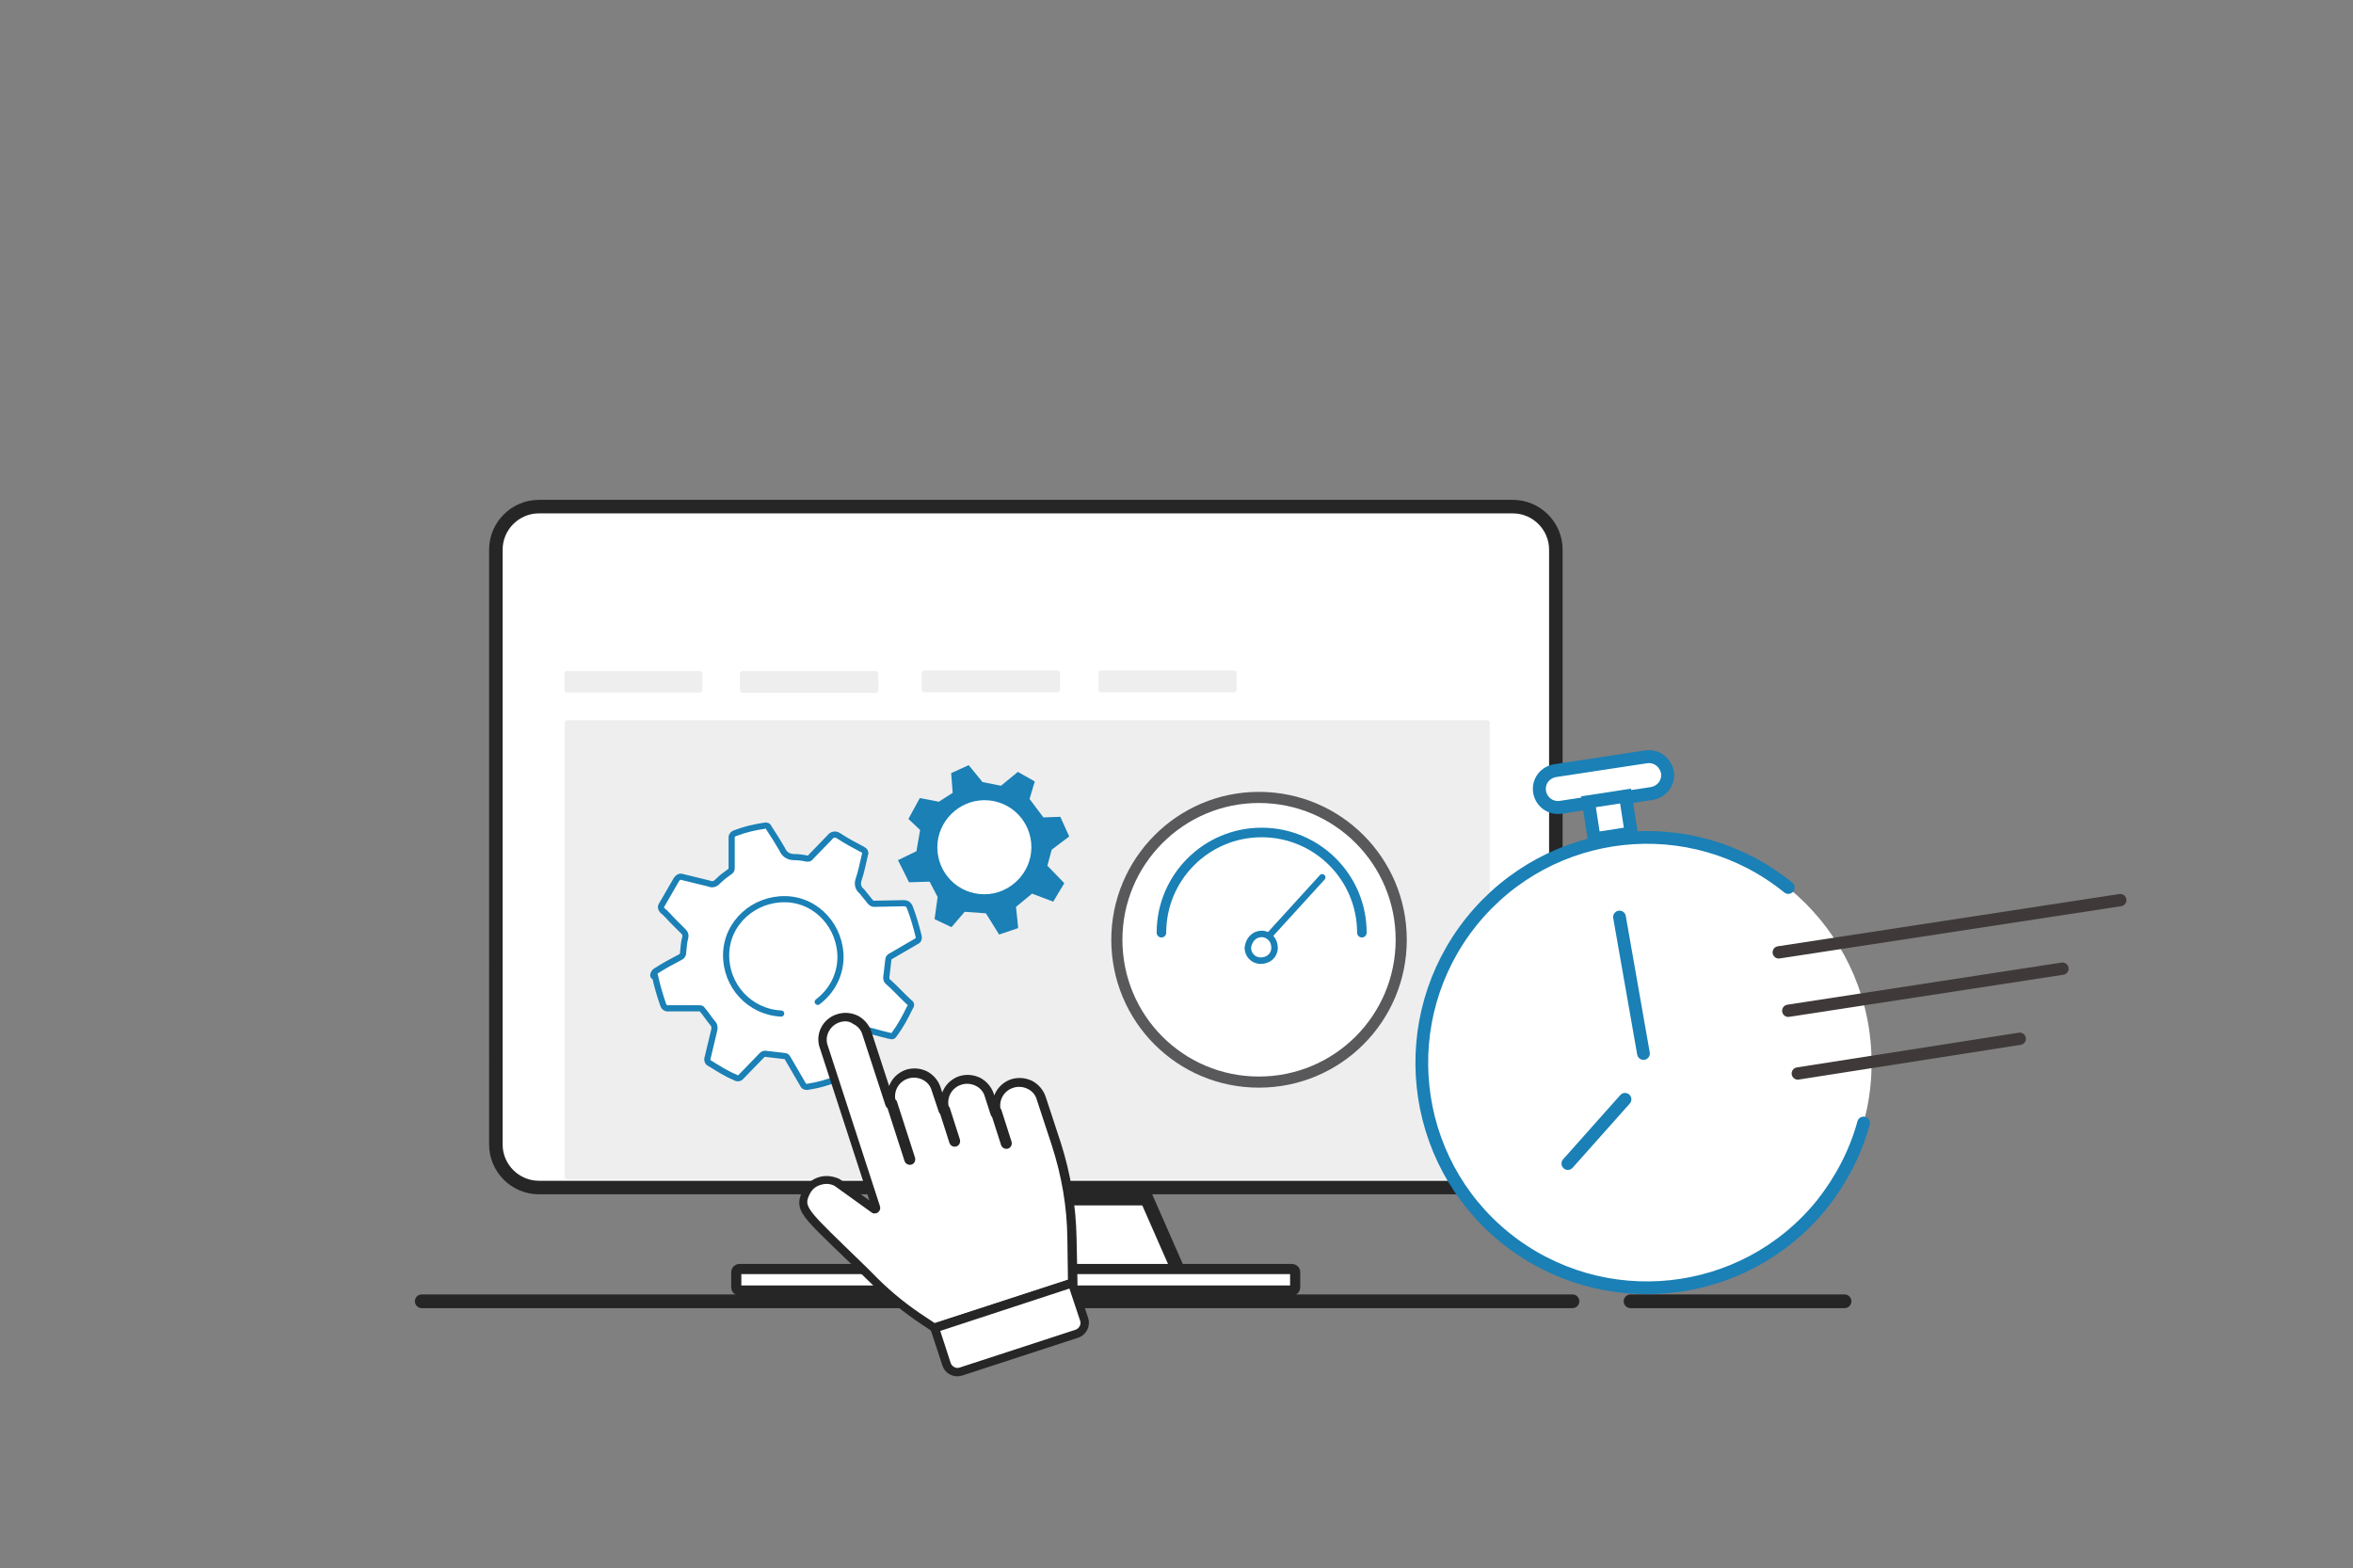 <?xml version="1.0" encoding="utf-8"?>
<!-- Generator: Adobe Illustrator 26.5.0, SVG Export Plug-In . SVG Version: 6.00 Build 0)  -->
<svg version="1.0" xmlns="http://www.w3.org/2000/svg" xmlns:xlink="http://www.w3.org/1999/xlink" x="0px" y="0px"
	 viewBox="0 0 765.4 510.2" style="enable-background:new 0 0 765.4 510.2;" xml:space="preserve">
<rect x="0" y="0" width="765.4" height="510.2" fill="#808080" stroke="none"/>
<style type="text/css">
	.st0{display:none;}
	.st1{display:inline;fill:#1A80B6;}
	.st2{clip-path:url(#SVGID_00000132778896639744650940000015137677575125249715_);}
	.st3{fill:none;stroke:#262626;stroke-width:4.47;stroke-linecap:round;stroke-linejoin:round;}
	.st4{fill:#FFFFFF;}
	.st5{fill:none;stroke:#262626;stroke-width:4.4;stroke-linecap:round;stroke-miterlimit:10;}
	.st6{fill:none;stroke:#262626;stroke-width:4.4;stroke-miterlimit:10;}
	.st7{fill:none;stroke:#353535;stroke-width:3.47;stroke-linecap:round;stroke-miterlimit:10;}
	.st8{fill:none;stroke:#262626;stroke-width:3.3;stroke-linecap:round;stroke-linejoin:round;}
	.st9{fill:#E2DFDE;}
	.st10{fill:#FFFFFF;stroke:#262626;stroke-miterlimit:10;}
	.st11{clip-path:url(#SVGID_00000088827341128515504430000007242972270958285474_);}
	.st12{fill:none;stroke:#262626;stroke-width:2.12;stroke-miterlimit:10;}
	.st13{display:inline;fill:#E2DFDE;}
	.st14{display:inline;}
	.st15{fill:#262626;}
	.st16{fill:#42210B;}
	.st17{fill:#1A80B6;}
	.st18{clip-path:url(#SVGID_00000040570311088488566190000002848000477943639976_);}
	.st19{fill:none;stroke:#353435;stroke-width:3.47;stroke-linecap:round;stroke-miterlimit:10;}
	.st20{fill:none;stroke:#E1DEDD;stroke-width:2.45;stroke-miterlimit:10;}
	.st21{fill:#E1DEDD;}
	.st22{fill:#1980B6;}
	.st23{clip-path:url(#SVGID_00000170272702034716722540000004748830778343645842_);}
	.st24{fill:none;stroke:#1C1C1C;stroke-width:2.09;stroke-miterlimit:10;}
	.st25{fill:none;stroke:#1C1C1C;stroke-width:1.74;stroke-miterlimit:10;}
	.st26{fill:none;stroke:#1C1C1C;stroke-width:0.76;stroke-miterlimit:10;}
	.st27{fill:none;stroke:#1C1C1C;stroke-width:1.39;stroke-miterlimit:10;}
	.st28{fill:#373736;}
	.st29{fill:none;stroke:#1C1C1C;stroke-width:0.49;stroke-miterlimit:10;}
	.st30{fill-rule:evenodd;clip-rule:evenodd;fill:#7C579F;}
	.st31{fill:#FFFFFF;stroke:#262626;stroke-width:2;stroke-miterlimit:10;}
	.st32{fill:#262626;stroke:#262626;stroke-width:2;stroke-linecap:round;stroke-linejoin:round;stroke-miterlimit:10;}
	.st33{display:inline;fill:#FFFFFF;}
	.st34{display:inline;fill:none;stroke:#262626;stroke-width:4.16;stroke-linecap:round;stroke-miterlimit:10;}
	.st35{display:inline;fill:none;stroke:#262626;stroke-width:2.33;stroke-linecap:round;stroke-miterlimit:10;}
	.st36{display:inline;fill:none;stroke:#353435;stroke-width:2.33;stroke-linecap:round;stroke-miterlimit:10;}
	.st37{clip-path:url(#SVGID_00000160156422527183430760000015347754557105386880_);}
	.st38{fill:#EEEEEE;}
	.st39{fill:#FFFFFF;stroke:#1A80B6;stroke-width:2;stroke-miterlimit:10;}
	.st40{fill:none;stroke:#1A80B6;stroke-width:2;stroke-linecap:round;stroke-miterlimit:10;}
	.st41{fill:none;stroke:#59595C;stroke-width:3.62;stroke-linecap:round;stroke-miterlimit:10;}
	.st42{fill:none;stroke:#1A80B6;stroke-width:3.11;stroke-linecap:round;stroke-miterlimit:10;}
	.st43{fill:none;stroke:#1A80B6;stroke-width:2.11;stroke-linecap:round;stroke-miterlimit:10;}
	.st44{fill:none;stroke:#1A80B6;stroke-width:4.14;stroke-linecap:round;stroke-miterlimit:10;}
	.st45{fill:none;stroke:#1A80B6;stroke-width:4.22;stroke-linecap:round;stroke-miterlimit:10;}
	.st46{fill:none;stroke:#1A80B6;stroke-width:4.22;stroke-linecap:round;stroke-miterlimit:10;}
	.st47{fill:none;stroke:#3F3A39;stroke-width:4;stroke-linecap:round;stroke-miterlimit:10;}
	.st48{fill:none;stroke:#1A80B6;stroke-width:4.14;stroke-linecap:round;stroke-linejoin:round;}
	.st49{display:inline;fill:none;stroke:#1A80B6;stroke-width:3.91;stroke-linecap:round;stroke-linejoin:round;}
	.st50{display:inline;fill:none;stroke:#CFD1D3;stroke-width:1.36;stroke-linecap:round;stroke-linejoin:round;}
	.st51{display:inline;opacity:0.39;fill:#1A80B6;enable-background:new    ;}
</style>
<g id="Livello_1">
	<g id="Livello_1_00000118358574115219068980000013577323511090956949_">
		<g id="Livello_1_00000007418217782791377950000009218868406324830111_">
			<g id="Livello_9" class="st0">
				<rect x="1051.8" y="-28" class="st1" width="817.2" height="558.6"/>
			</g>
			<g id="WP_logo" class="st0">
				<path id="Path_1737" class="st1" d="M763.5,62.8c-0.1,18,10.2,34.5,26.4,42.4l-22.2-61.5C764.9,49.7,763.5,56.2,763.5,62.8"/>
				<path id="Path_1738" class="st1" d="M842.3,60.7c0-4.6-1.4-9.1-3.8-13c-2.4-3.8-4.6-7.2-4.6-11c-0.1-4.5,3.4-8.2,7.9-8.3
					c0.2,0,0.4,0,0.6,0C823.3,10.8,793.5,12,776,31.1c-1.7,1.9-3.2,3.8-4.7,5.9c1.1,0,2.2,0.1,3,0.1c4.9,0,12.6-0.5,12.6-0.5
					c1-0.1,2,0.7,2.1,1.8s-0.7,2-1.8,2.1c0,0-2.6,0.3-5.4,0.4l16.9,51L809.1,61l-7.3-20.1c-2.5-0.1-5-0.5-5-0.5
					c-1-0.1-1.8-1.1-1.7-2.2c0.1-0.9,0.9-1.7,2-1.7c0,0,7.8,0.6,12.4,0.6c4.9,0,12.6-0.5,12.6-0.5c1-0.1,2,0.7,2.1,1.8
					s-0.7,2-1.8,2.1c0,0-2.6,0.3-5.4,0.4l16.8,50.6l4.8-15.7C840.7,69.3,842.3,64.6,842.3,60.7"/>
				<path id="Path_1739" class="st1" d="M811.3,67.1l-14.2,41c9.5,2.8,19.5,2.6,28.9-0.6c-0.1-0.2-0.2-0.4-0.3-0.6L811.3,67.1z"/>
				<path id="Path_1740" class="st1" d="M851.9,40.5c0.2,1.6,0.3,3.2,0.3,4.8c-0.1,5.8-1.4,11.5-3.6,16.8L834,103.6
					C856.1,90.9,864,62.9,851.9,40.5L851.9,40.5z"/>
				<path id="Path_1741" class="st1" d="M810.7,8.1c-30.2-0.1-54.9,24.4-55,54.7c-0.1,30.2,24.4,54.9,54.7,55
					c30.2,0.1,54.9-24.4,55-54.7S840.9,8.2,810.7,8.1L810.7,8.1L810.7,8.1 M810.4,115.3c-28.9-0.1-52.3-23.6-52.2-52.5
					s23.6-52.3,52.5-52.2c28.9,0.1,52.3,23.6,52.2,52.5S839.3,115.4,810.4,115.3L810.4,115.3z"/>
			</g>
			<g id="Livello_5">
				<g>
					<g>
						<g>
							<g>
								<defs>
									<rect id="SVGID_1_" x="1223.6" y="162.1" width="476.3" height="263.6"/>
								</defs>
								<clipPath id="SVGID_00000177443666916178316060000004605367981944577442_">
									<use xlink:href="#SVGID_1_"  style="overflow:visible;"/>
								</clipPath>
								<g style="clip-path:url(#SVGID_00000177443666916178316060000004605367981944577442_);">
									<line class="st3" x1="1226.2" y1="423.2" x2="1600.5" y2="423.2"/>
									<line class="st3" x1="1619.4" y1="423.2" x2="1689" y2="423.2"/>
									<path class="st4" d="M1595.1,346v26.2c0,7.7-6.3,14-14,14h-316.8c-7.7,0-14-6.3-14-14l0,0l0,0V178.7c0-7.7,6.3-14,14-14
										h316.8c7.7,0,14,6.3,14,14v133"/>
									<path class="st5" d="M1595.1,346v26.2c0,7.7-6.3,14-14,14h-316.8c-7.7,0-14-6.3-14-14l0,0l0,0V178.7c0-7.7,6.3-14,14-14
										h316.8c7.7,0,14,6.3,14,14v133"/>
									<path class="st4" d="M1474.3,417.8H1368l13-28h81L1474.3,417.8z"/>
									<path class="st6" d="M1474.3,417.8H1368l13-28h81L1474.3,417.8z"/>
									<line class="st7" x1="1595.1" y1="321.3" x2="1595.1" y2="328.7"/>
									<path class="st4" d="M1329.7,412.7h179.4c0.6,0,1.2,0.5,1.2,1.1l0,0v4.6c0,0.6-0.5,1.2-1.2,1.2h-179.4
										c-0.6,0-1.2-0.5-1.2-1.2v-4.6C1328.5,413.2,1329.1,412.7,1329.7,412.7"/>
									<path class="st8" d="M1329.5,412.7h179.8c0.5,0,1,0.4,1,1v5c0,0.5-0.4,1-1,1h-179.8c-0.5,0-1-0.4-1-1v-5
										C1328.5,413.1,1329,412.7,1329.5,412.7z"/>
									<rect x="1273.1" y="220.9" class="st9" width="301" height="149.5"/>
									<rect x="1272.9" y="204.9" class="st9" width="45" height="7.1"/>
									<rect x="1330.1" y="204.9" class="st9" width="45" height="7.1"/>
									<rect x="1389.2" y="204.7" class="st9" width="45" height="7.1"/>
									<rect x="1446.7" y="204.7" class="st9" width="45" height="7.1"/>
									<path class="st10" d="M1327.7,321.2h192.8c1.5,0,2.7,1.6,2.7,3.6v25.1c0,2-1.2,3.6-2.7,3.6h-192.8c-1.5,0-2.7-1.6-2.7-3.6
										v-25.1C1325,322.8,1326.2,321.2,1327.7,321.2z"/>
								</g>
							</g>
						</g>
					</g>
				</g>
				<g>
					<g>
						<g>
							<g>
								<defs>
									
										<rect id="SVGID_00000015317074579442292770000008449530182989784731_" x="1223.6" y="162.1" width="476.3" height="263.6"/>
								</defs>
								<clipPath id="SVGID_00000153663620625756040630000008992379823967003553_">
									<use xlink:href="#SVGID_00000015317074579442292770000008449530182989784731_"  style="overflow:visible;"/>
								</clipPath>
								<g style="clip-path:url(#SVGID_00000153663620625756040630000008992379823967003553_);">
									<path class="st12" d="M1268.8,183H1575c5.2,0,9.4,3.7,9.4,8.4v171.3c0,4.6-4.2,8.4-9.4,8.4h-306.2c-5.2,0-9.4-3.7-9.4-8.4
										V191.3C1259.4,186.7,1263.6,183,1268.8,183z"/>
								</g>
							</g>
						</g>
					</g>
				</g>
			</g>
			<g id="Livello_7" class="st0">
				
					<rect x="1575.7" y="292.7" transform="matrix(0.246 -0.969 0.969 0.246 882.033 1768.714)" class="st13" width="5.2" height="49"/>
				
					<rect x="1571.4" y="303" transform="matrix(0.246 -0.969 0.969 0.246 871.459 1768.138)" class="st13" width="2.6" height="41.5"/>
				
					<rect x="1570.4" y="307.4" transform="matrix(0.246 -0.969 0.969 0.246 866.368 1770.498)" class="st13" width="2.6" height="41.5"/>
				
					<rect x="1569.2" y="311.9" transform="matrix(0.246 -0.969 0.969 0.246 861.177 1772.745)" class="st13" width="2.6" height="41.5"/>
				
					<rect x="1557.6" y="325.4" transform="matrix(0.246 -0.969 0.969 0.246 848.973 1765.78)" class="st13" width="4.6" height="23.1"/>
				
					<rect x="1564.4" y="329.2" transform="matrix(0.246 -0.969 0.969 0.246 839.583 1787.166)" class="st1" width="9.1" height="49"/>
			</g>
			<g id="Livello_8" class="st0">
				
					<rect x="1645.6" y="237.7" transform="matrix(0.246 -0.969 0.969 0.246 988.008 1795.003)" class="st13" width="5.2" height="49"/>
				
					<rect x="1641.4" y="248" transform="matrix(0.246 -0.969 0.969 0.246 977.525 1794.622)" class="st13" width="2.6" height="41.5"/>
				
					<rect x="1640.3" y="252.4" transform="matrix(0.246 -0.969 0.969 0.246 972.385 1796.87)" class="st13" width="2.6" height="41.5"/>
				
					<rect x="1639.2" y="256.9" transform="matrix(0.246 -0.969 0.969 0.246 967.24 1799.19)" class="st13" width="2.6" height="41.5"/>
				
					<rect x="1627.6" y="270.4" transform="matrix(0.246 -0.969 0.969 0.246 955.058 1792.194)" class="st13" width="4.6" height="23.1"/>
				
					<rect x="1634.5" y="274.1" transform="matrix(0.246 -0.969 0.969 0.246 945.844 1813.561)" class="st1" width="9.1" height="49"/>
			</g>
			<g id="Livello_10" class="st0">
			</g>
			<g id="Livello_11" class="st0">
				<g class="st14">
					<path class="st15" d="M1619,359.5c1.3-5,2.6-10,3.9-15c0.2-0.9,0.3-1.9,0.6-2.8c0.6-1.6,1.8-2.7,3.1-3.6c1.9-1.3,3-3.2,3.6-5.3
						c1.1-3.8,2.2-7.6,3.5-11.3c0.3-0.9,0.8-1.8,1.2-2.7c0.3-0.6,0.7-1,0.3-1.8c-0.1-0.3,0-0.7,0.3-0.9c0.7-0.7,0.9-1.4,0.4-2.3
						c-0.3-0.6,0.5-1.7,1.2-1.5c1.7,0.4,3.4,0.9,5.1,1.3c0.4,0.1,0.6,0.4,0.6,0.8s0.1,0.9-0.4,1.2c-0.6,0.3-0.9,1.3-0.7,2
						c0.1,0.5,0.1,1-0.3,1.2c-0.4,0.3-0.4,0.6-0.4,1c0.1,2.5-0.5,4.9-0.9,7.3c-0.4,2-0.8,4-1.4,6c-0.5,1.8-0.6,3.6-0.5,5.4
						c0.1,0.8,0.2,1.7,0.6,2.4c1.2,2.3,1.4,4.5,0.5,7c-1.1,3.4-1.8,6.9-2.7,10.3c-1.8,7-3.7,13.9-5.5,20.8c-0.3,1.2-1.4,1.9-2.8,1.9
						c-2-0.1-4-0.6-5.9-1.1c-2-0.5-4.1-1-5.9-2c-1.3-0.7-1.8-1.8-1.5-3.2C1616.3,369.7,1617.6,364.6,1619,359.5
						C1618.9,359.5,1618.9,359.5,1619,359.5z M1635.8,358c0.1-0.1,0.1-0.2,0.1-0.3c1.1-3.8,1.9-7.7,3.2-11.5
						c0.1-0.3,0.1-0.5,0.1-0.8c0.1-1.4-0.4-2.7-1-3.9c-0.4-0.8-0.7-1.7-0.7-2.6c0-0.3,0.1-0.5-0.2-0.8c-3,1-5.6,0.3-7.8-2.1
						c-0.7,1.4-1.7,2.3-2.9,3.1c-1.2,0.8-2.3,1.9-2.6,3.3c-0.7,3.2-1.6,6.4-2.4,9.6c-0.2,0.8-0.4,1.5-0.6,2.2c0.8,0.4,1.1,0,1.3-0.5
						c0.6-1.7,1.5-3.3,2.6-4.6c2.7-3.2,7.1-2.9,9.3,0.6c0.5,0.8,0.7,1.6,0.8,2.5c0.3,1.7,0.2,3.3-0.1,4.9
						C1634.9,357.5,1635,358,1635.8,358z M1616.7,376c0.4,0.5-0.3,1.5,0.8,1.7c0.2-0.4-0.1-0.9,0.4-1.2c0.3,0.3,0.2,0.7,0.2,1.1
						c0.1,0.5,0.4,0.7,0.9,0.7c0.2-0.4-0.2-1,0.6-1.2c0.1,0.8-0.1,1.8,1.1,1.7c0.2-0.4-0.1-0.9,0.5-1.2c0.3,0.6-0.1,1.4,1,1.7
						c1.1,0.3,1.2-0.6,1.7-1c0.5,0.5-0.1,0.9-0.1,1.3c1.1,0.7,1.4-0.5,1.9-1c0.5,0.6-0.1,0.9-0.1,1.3c1.1,0.6,1.1-0.8,1.8-1
						c0.3,0.5-0.3,0.8-0.2,1.3c1,0.3,0.9-0.9,1.5-1.2c0.4,0.4,0,0.7,0,1.1c0.7-0.2,1.2-0.6,1.4-1.3c0.2-0.6,0.4-1.3,0.6-1.9
						c0.8-3.1,1.6-6.2,2.5-9.4c0.1-0.3,0.3-0.6,0.1-0.8c-0.7-0.3-1.1-0.1-1.5,0.5c-0.4,0.7-0.9,1.2-1.5,1.7
						c-4.7,3-10.6-0.4-10.7-4.9c0-0.8-0.4-1.1-1.1-1.1c-0.1,0.1-0.1,0.2-0.2,0.3c-1,4-2,7.9-3,11.9c-0.2,0.7,0.1,1.3,0.7,1.8
						C1616.4,376.6,1616.2,376.1,1616.7,376z M1633.3,362.1c0.4-2,1-3.9,1.2-5.9c0.2-1.7,0.3-3.4-0.2-5.1c-0.9-3.3-4.1-5.4-7.8-2.8
						c-1.3,0.9-2.1,2.3-2.8,3.7c-1.6,3.3-2.4,6.8-3.2,10.3c-1,4.5,3.2,7.7,6.7,7.2c2.1-0.3,3.8-1.1,4.7-3.1
						C1632.6,365,1633,363.5,1633.3,362.1z M1633.4,325c-0.3,0.2-0.3,0.5-0.4,0.7c-0.9,2.7-1.5,5.5-2.4,8.2c-0.1,0.3,0,0.4,0.2,0.6
						c1.7,1.6,3.8,2.2,6.1,1.6c0.3-0.1,0.4-0.1,0.5-0.4c0.6-2.4,1.2-4.7,1.7-7.1c0.2-0.7,0.3-1.3,0.4-2
						C1637.3,326.3,1635.3,325.8,1633.4,325z M1636.9,323.8c0.8,0.2,1.7,0.4,2.5,0.5c0.4,0.1,0.6,0,0.7-0.5c0.3-1.3,0.3-2.7,0.4-4
						c0-0.4-0.1-0.6-0.5-0.6c-1.1-0.2-2.2-0.5-3.2-0.8c-0.4-0.1-0.6,0-0.8,0.3c-0.6,1.2-1.2,2.4-1.7,3.7c-0.1,0.4,0,0.6,0.3,0.7
						C1635.3,323.3,1636.1,323.5,1636.9,323.8z M1632.7,366c0.8,0.4,1.2,0.2,1.4-0.6c0.5-2,1.2-4,1.5-6.1c0.1-0.7-0.1-0.9-0.8-1
						C1634.2,361,1633.8,363.6,1632.7,366z M1621.9,355c-0.7-0.3-0.9-0.2-1.2,0.5c-0.7,2-1.1,4-1.7,6c-0.3,0.9-0.2,1,0.9,1.1
						C1620.2,360,1621.1,357.6,1621.9,355z M1630.3,334.7c-0.7,0.5-0.5,0.9,0,1.4c1.8,1.5,3.9,2.1,6.3,1.6c0.8-0.2,0.9-0.3,0.6-1.2
						C1634.6,337.4,1632.3,336.8,1630.3,334.7z M1637,314.3c-0.6,1-0.5,1.3,0.6,1.8c0.8,0.3,1.5,0.5,2.3,0.6
						c1.2,0.1,1.4-0.2,1.4-1.3C1640,315.1,1638.5,314.7,1637,314.3z M1634,323.4c-0.6,1-0.5,1.1,0.4,1.4c1.4,0.5,2.8,0.9,4.2,1.1
						c1,0.2,1.1,0.1,1.1-1C1637.8,324.5,1635.8,324,1634,323.4z M1638.3,318.2c0.7,0.1,1.4,0.3,2.1,0.3c0.4,0,0.8-0.1,0.8-0.5
						c0-0.5-0.4-0.6-0.7-0.6c-1.2-0.1-2.4-0.4-3.5-0.9c-0.3-0.2-0.7-0.3-0.9,0.1c-0.2,0.5,0.1,0.7,0.5,0.9
						C1637.1,317.8,1637.7,318,1638.3,318.2z M1641.3,314.2c0.6,0,0.4,0.9,0.9,0.8c0.2-0.5,0.2-0.8-0.4-1c-1.5-0.4-2.9-0.8-4.4-1.1
						c-0.6-0.2-0.8,0.1-0.8,0.7c0.5,0.1,0.7-0.6,1.2-0.3c0.3,0.3-0.1,0.6,0.2,0.9c0.4-0.3,0.8-0.6,1.1,0.1c0.1,0.1,0.4,0.2,0.5,0.1
						c0.7-0.5,0.9,0.1,1.2,0.5C1641.1,314.7,1641,314.3,1641.3,314.2z"/>
					<path class="st15" d="M1632.4,360.8c-0.5,2.4-1.4,4.6-3.2,6.4c-1,1-2.4,1.5-3.8,1.3c-1.5-0.3-2.5-1.5-3-2.9c-0.7-2-0.6-4,0-6
						c0.7-2.5,1.4-4.9,2.6-7.2c0.8-1.4,1.9-2.5,3.4-3.1c1.4-0.6,2.4-0.3,3.4,0.9c1.4,1.7,1.6,3.7,1.4,5.8
						C1633,357.6,1632.7,359.2,1632.4,360.8z M1631.7,361.1c0.4-1.5,0.7-3.2,0.9-4.8c0.3-2,0.2-4-1.1-5.6c-0.9-1.1-1.6-1.3-2.9-0.7
						c-1.4,0.6-2.4,1.5-3,2.8c-1.1,2.2-1.9,4.6-2.5,6.9c-0.5,1.8-0.6,3.6,0,5.5c0.4,1.3,1.2,2.3,2.4,2.6c1.2,0.3,2.5-0.2,3.5-1.1
						C1630.4,365.1,1631.2,363.2,1631.7,361.1z"/>
				</g>
			</g>
			<g id="Livello_12" class="st0">
				<g class="st14">
					<path class="st16" d="M1575,285.8c1.5-6.7,3.7-13.7,5.4-20.8c0.3-1.3,0.3-2.6,0.5-4c0.4-2.5,1.3-4.9,2.8-6.9
						c0.6-0.8,1.1-1.7,1.9-2.4c1.8-1.4,2.7-3.4,3.5-5.4c1.7-4.2,2.9-8.4,4.1-12.8c0.3-0.9-0.1-2,0.7-2.8c-0.4-0.8,0.2-1.3,0.6-1.9
						c0.3-0.4,0.6-0.5,1.2-0.4c1.8,0.5,3.6,0.9,5.5,1.3c1,0.2,1.6,1.9,0.9,2.6c-0.2,0.2-0.3,0.4-0.2,0.7c0,0.2,0,0.4-0.1,0.5
						c-0.8,1.8-1,3.7-1.4,5.6c-0.8,3.7-1.2,7.5-1.4,11.3c-0.1,1.3,0.1,2.5,0.6,3.7c0.9,2.4,1.3,4.8,1.2,7.3
						c-0.1,2.2-0.7,4.2-1.5,6.2c-0.3,0.6-0.4,1.3-0.6,1.9c-1.5,5.5-2.2,11.2-3.5,16.8c-0.5,2.2-1.1,4.5-1.5,6.8s-1.9,3.3-3.9,3.9
						c-1.2,0.3-2.5,0.3-3.7,0.1c-2.8-0.4-5.5-1-8.1-2.1c-1.6-0.7-2.9-1.9-3.6-3.5c-0.3-0.6-0.3-1.2-0.2-1.9
						C1574.2,288.5,1574.6,287.4,1575,285.8z M1589.1,247.9c-0.5,1.3-1.2,2.5-2.3,3.5c-1.3,1.1-2.3,2.6-3.3,4
						c-0.8,1.2-1.4,2.6-1.8,4c-0.4,1.7-0.6,3.4-0.8,5.1c-0.2,1.4-0.6,2.8-0.9,4.2c-0.9,4.3-2.6,8.4-3.5,12.7c-0.4,2.2-1,4.3-1.6,6.4
						c-1.1,3.5,0.1,5.2,3,6.7c2.2,1.2,4.6,1.6,7.1,2c1.3,0.2,2.6,0.4,3.8,0.1c2.4-0.5,3.7-1.4,4.2-3.9c0.8-3.9,1.7-7.7,2.6-11.6
						c0.1-0.2,0.1-0.5,0.1-0.7c0.7-4.6,1.5-9.2,3.1-13.6c1.2-3.3,1.6-6.7,0.8-10.2c-0.5-2.2-1.8-4.3-1.2-6.7
						C1595.2,249.9,1592.2,249.2,1589.1,247.9z M1593.1,236.7c0,0.1-0.1,0.1-0.1,0.1c-0.9,3-1.7,6-3,8.8c-0.2,0.4,0.1,0.5,0.4,0.7
						c0.8,0.4,1.6,0.6,2.5,0.8c1.7,0.3,3.3,0.9,5,1c0.5,0,0.7-0.1,0.8-0.7c0.1-1.7,0.3-3.4,0.6-5.1c0.2-1.4,0.6-2.7,0.7-4.1
						C1597.6,237.9,1595.3,237.4,1593.1,236.7z M1594,233c-0.2,0.3-0.2,0.6-0.3,1c-0.2,0.6,0,0.8,0.5,1c1.5,0.5,3.1,0.9,4.6,1.1
						c1.8,0.3,1.4,0.5,1.8-1.3c0-0.1,0-0.1,0-0.2C1598.4,234.2,1596.2,233.7,1594,233z M1596.8,231.2c-0.9,0.3-1.1,0.3-1.8-0.3
						c-0.2,0.1-0.5,0.2-0.7,0.4c-0.5,0.4-0.5,1.2,0.1,1.4c2,0.6,3.9,1.1,6,1.4c0.6,0.1,1-0.5,0.7-1.1c-0.1-0.2-0.3-0.5-0.5-0.7
						c-0.9,0.3-1.1,0.2-1.7-0.5C1598.1,232.1,1597.4,231.9,1596.8,231.2z M1601.6,231.9c0.2-1.3,0.1-1.4-1.1-1.7
						c-1.5-0.4-3.1-0.7-4.6-1.1c-1-0.2-1.3,0-1.5,1.1c0.5,0.1,0.7-0.5,1.2-0.3c0,0.1,0,0.2,0,0.3s-0.1,0.3,0.1,0.4
						c0.2,0.1,0.4,0.1,0.7-0.1c0.9-0.5,0.9-0.5,1.1,0.5c0.3,0.1,0.6,0.2,0.9,0.2c0.5-0.8,0.6-0.8,1.1,0c0.2,0.3,0.3,0.5,0.7,0.5
						c0.2-0.2,0.2-0.5,0.5-0.6C1601.2,231.1,1601.1,231.8,1601.6,231.9z M1589.7,246.8c-0.3,0.3-0.2,0.5,0.2,0.7
						c0.4,0.3,0.9,0.5,1.4,0.6c1.7,0.4,3.5,0.8,5.2,1.2c0.5,0.1,1.1,0.1,1.6,0c0.4,0,0.5-0.3,0.4-0.6
						C1595.4,248.5,1592.5,247.8,1589.7,246.8z M1593.4,235.4c-0.4,0.5-0.1,0.7,0.4,0.9c1.8,0.5,3.7,0.9,5.6,1.3c0,0,0.1,0,0.2,0
						c0.5,0.1,0.7-0.2,0.6-0.6c-1.1-0.3-2.2-0.5-3.3-0.8C1595.7,236,1594.6,235.7,1593.4,235.4z"/>
					<path class="st15" d="M1594.9,277.9c-0.4,2.1-1.3,4-2.3,5.9c-1.1,2.2-3.1,2.9-5.4,3c-2.2,0-4.2-0.6-5.9-2
						c-1.3-1.1-2-2.5-2.1-4.2c-0.2-3.9,0.7-7.7,2.3-11.2c0.9-1.8,2.1-3.4,3.8-4.5c2.9-1.9,7.1-0.9,8.8,2.1c1.4,2.4,1.6,5,1.3,7.7
						C1595.4,275.7,1595.1,276.8,1594.9,277.9z M1594.4,277.3c0.1-0.6,0.3-1.1,0.4-1.7c0.3-1.9,0.7-3.8-0.9-5.5
						c-0.5-0.5-1-0.9-1.5-1.4c-0.8-0.7-1.6-1.1-2.6-0.4c-0.4,0.3-0.9,0.2-1.2-0.2c-0.6-1-1.4-1.2-2.4-0.9c-0.5,0.1-1,0.2-1.4,0.4
						c-1.1,0.4-2.3,0.9-2.8,2.1c-1.4,3.2-2.3,6.6-2.2,10.1c0,2.4,1,4.1,3,5.2c2.1,1.1,4.3,1.4,6.5,0.7c0.9-0.3,1.7-0.7,2.2-1.6
						C1593,282.1,1594.1,279.8,1594.4,277.3z M1586.9,264.9c0.7,0.9,1.4,1.8,2.1,2.7c0.2,0.3,0.5,0.3,0.8,0.2c1.1-0.5,2.1-1,3.2-1.5
						C1591.5,264.7,1588.6,264,1586.9,264.9z M1591.7,267.6c1.1,0.8,2.1,1.5,2.9,2.5c-0.1-1.2-0.6-2.3-1.3-3.3
						C1592.8,267,1592.3,267.2,1591.7,267.6z M1583.6,267.5c1.2-0.6,2.4-0.6,3.7-0.9c-0.3-0.6-0.6-1-1.1-1.5
						C1585.2,265.7,1584.2,266.4,1583.6,267.5z"/>
					<path class="st15" d="M1575.5,290.7c5.2,2.2,10.4,3.4,16,3.8c-0.2,0.6-0.7,0.5-1.2,0.5c-1.3,0-2.7-0.2-4-0.5
						c-3.3-0.6-6.5-1.4-9.6-2.7C1576.2,291.6,1575.7,291.4,1575.5,290.7z"/>
					<path class="st15" d="M1591,290.3c0.3,0.5,0.2,0.8-0.1,1.1c-0.1,0.1-0.3,0-0.3-0.1C1590.5,290.9,1590.5,290.5,1591,290.3z"/>
					<path class="st15" d="M1585.5,257.3c-0.2-0.7,0-1,0.6-1.2C1586.3,256.7,1585.9,257,1585.5,257.3z"/>
					<path class="st15" d="M1587.1,256.7c0.2,0.7-0.1,0.9-0.5,1.2C1586.4,257.2,1586.5,257.2,1587.1,256.7z"/>
				</g>
			</g>
		</g>
		<g id="Livello_3" class="st0">
			<g id="Livello_9_00000063600187388530976630000006945598627673014716_" class="st14">
				<rect x="-94" y="-24.2" class="st17" width="817.2" height="558.6"/>
			</g>
		</g>
		<g id="Livello_2_00000178204021570267905170000004920054272826603192_">
			<g id="Livello_5_00000100380586557763928530000016058623377635970692_">
				<g>
					<g>
						<g>
							<g>
								<defs>
									
										<rect id="SVGID_00000063605535508321826840000009807662835616857256_" x="-150.7" y="-818.9" width="986.8" height="546.1"/>
								</defs>
								<clipPath id="SVGID_00000134237008123782071570000011909201503387573127_">
									<use xlink:href="#SVGID_00000063605535508321826840000009807662835616857256_"  style="overflow:visible;"/>
								</clipPath>
								<g style="clip-path:url(#SVGID_00000134237008123782071570000011909201503387573127_);">
									<line class="st3" x1="-145.3" y1="-277.9" x2="629.9" y2="-277.9"/>
									<line class="st3" x1="669.1" y1="-277.9" x2="813.3" y2="-277.9"/>
									<path class="st4" d="M618.7-437.9v54.3c0,16-13.1,29-29,29H-66.6c-16,0-29-13.1-29-29l0,0l0,0v-400.9c0-16,13.1-29,29-29
										h656.3c16,0,29,13.1,29,29V-509"/>
									<path class="st5" d="M618.7-437.9v54.3c0,16-13.1,29-29,29H-66.6c-16,0-29-13.1-29-29l0,0l0,0v-400.9c0-16,13.1-29,29-29
										h656.3c16,0,29,13.1,29,29V-509"/>
									<path class="st4" d="M368.5-289.1h-220l26.9-58h167.8L368.5-289.1z"/>
									<path class="st6" d="M368.5-289.1h-220l26.9-58h167.8L368.5-289.1z"/>
									<line class="st19" x1="618.7" y1="-489" x2="618.7" y2="-473.7"/>
									<path class="st4" d="M68.9-299.7h371.7c1.2,0,2.5,1,2.5,2.3l0,0v9.5c0,1.2-1,2.5-2.5,2.5H68.9c-1.2,0-2.5-1-2.5-2.5v-9.5
										C66.6-298.7,67.7-299.7,68.9-299.7"/>
									<path class="st8" d="M68.7-299.7h372.5c1,0,2.1,0.8,2.1,2.1v10.4c0,1-0.8,2.1-2.1,2.1H68.7c-1,0-2.1-0.8-2.1-2.1v-10.4
										C66.6-298.9,67.5-299.7,68.7-299.7z"/>
									<path class="st4" d="M12.4-742.2h510.7c8.7,0,15.7,6.2,15.7,13.9v285.7c0,7.7-7,13.9-15.7,13.9H12.4
										c-8.7,0-15.7-6.2-15.7-13.9v-285.5C-3.4-735.8,3.7-742.2,12.4-742.2"/>
									<rect x="277.3" y="-697.7" class="st4" width="224.8" height="224.6"/>
									<rect x="277.3" y="-697.7" class="st20" width="224.8" height="224.6"/>
									<rect x="41.2" y="-678.6" class="st21" width="176.3" height="21.5"/>
									<rect x="41.2" y="-641.1" class="st21" width="149.4" height="10.8"/>
									<rect x="41.2" y="-621.8" class="st21" width="149.4" height="10.8"/>
									<rect x="41.2" y="-602.8" class="st21" width="149.4" height="10.8"/>
									<rect x="41.2" y="-578.5" class="st21" width="83.3" height="19.3"/>
									<rect x="41.2" y="-530.1" class="st22" width="176.3" height="38.1"/>
								</g>
							</g>
						</g>
					</g>
				</g>
				<g>
					<g>
						<g>
							<g>
								<defs>
									
										<rect id="SVGID_00000142862717846144504570000002418958562596171443_" x="-150.7" y="-818.9" width="986.8" height="546.1"/>
								</defs>
								<clipPath id="SVGID_00000075863806921842877990000013200254685041998769_">
									<use xlink:href="#SVGID_00000142862717846144504570000002418958562596171443_"  style="overflow:visible;"/>
								</clipPath>
								<g style="clip-path:url(#SVGID_00000075863806921842877990000013200254685041998769_);">
									<path class="st12" d="M-57-775.6h634.4c10.8,0,19.5,7.7,19.5,17.4v354.9c0,9.5-8.7,17.4-19.5,17.4H-57
										c-10.8,0-19.5-7.7-19.5-17.4v-355.1C-76.7-767.9-68-775.6-57-775.6z"/>
									<path class="st24" d="M379.9-639.9c0,0-48.3,42.3-53.4,50.8s-30.2,24.4-39.2,25.9c0,0-4.1-6.6,20.7-24.7
										c14.3-10.4,19.5-20.9,29.8-30.5c10.2-9.5,18.4-18,27.6-21.5c9.3-3.5,15.1,0.4,18.4,1.7c3.3,1.2,19.1,8.1,36.5,2.7
										c17.4-5.4,29-20.3,29-20.3s-3.1-9.3,3.7-12.2s9.9,6.4,9.9,6.4s17.6,21.1,20.5,44.3c0,0-10.4,11.2-104,41.2
										s-118.7,34-131.6,30.2c0,0-8.9-14.3,51.6-36.7c0,0,52-57.2,64-63c3.5-2.1,4.6-2.9,9.5-2.1s9.9,7.5,15.1,9.1
										c5.2,1.7,23,7.9,55.5-18c-0.2-4.1,1.9-8.1,5.4-10.4c1.9-1.2,4.1-1.9,6.4-1.9"/>
									<path class="st25" d="M247.9-545.8c-1.2,1.5-2.1,3.3-2.1,5.4c0.2,6,2.1,11.6,5.4,16.6c0,0,5.6,0.2,18,0.2
										c22.4-0.6,52.4-8.5,73.3-15.7c20.9-7,113.5-39.2,128.7-44.5c15.1-5.4,19.9-9.7,20.9-12.2c0.6-5.4-1.2-10.6-5-14.5
										c0,0-1.2-6-3.7-6.6"/>
									<path class="st26" d="M245.6-540.4c0,0,21.5,6.6,69.4-7.5s145.9-49.5,154.8-53.4s10.8-3.3,17.4-9.3"/>
									<path class="st26" d="M449.3-655.6c0,0,20.1,7.5,30.7,24.4"/>
									<path class="st4" d="M331.2-619.4c0,0,5.2-12.2,15.7-9.1c4.6,1.5,6.6,4.8,5,6.8c-1.9,1.7-4.6,2.3-6.8,1.5
										c-2.5-0.6-5-2.5-8.3-1.2c-3.3,1.2-4.1,2.5-4.1,2.5L331.2-619.4z"/>
									<path class="st27" d="M331.2-619.4c0,0,5.2-12.2,15.7-9.1c4.6,1.5,6.6,4.8,5,6.8c-1.9,1.7-4.6,2.3-6.8,1.5
										c-2.5-0.6-5-2.5-8.3-1.2c-3.3,1.2-4.1,2.5-4.1,2.5L331.2-619.4z"/>
									<path class="st4" d="M322.1-608.6c0,0,5.8-13.1,14.9-10.4c4.1,1.2,6,4.1,4.4,6c-1.7,1.7-3.9,2.1-6.2,1.2
										c-2.3-0.6-4.1-2.3-7.5-1c-1.9,0.6-3.3,2.1-4.4,3.9L322.1-608.6z"/>
									<path class="st27" d="M322.1-608.6c0,0,5.8-13.1,14.9-10.4c4.1,1.2,6,4.1,4.4,6c-1.7,1.7-3.9,2.1-6.2,1.2
										c-2.3-0.6-4.1-2.3-7.5-1c-1.9,0.6-3.3,2.1-4.4,3.9L322.1-608.6z"/>
									<path class="st4" d="M312.5-597.8c0,0,5.4-12.2,14.3-9.7c3.9,1.2,5.6,3.9,4.1,5.6c-1.5,1.5-3.7,2.1-5.8,1.2
										c-2.3-0.4-4.1-2.1-7-0.8c-1.7,0.6-3.3,2.1-4.1,3.7H312.5z"/>
									<path class="st27" d="M312.5-597.8c0,0,5.4-12.2,14.3-9.7c3.9,1.2,5.6,3.9,4.1,5.6c-1.5,1.5-3.7,2.1-5.8,1.2
										c-2.3-0.4-4.1-2.1-7-0.8c-1.7,0.6-3.3,2.1-4.1,3.7H312.5z"/>
									<path class="st4" d="M304.7-588.7c0,0,4.6-12,12.6-9.3c3.7,1.2,5.2,4.1,3.9,5.8c-1.2,1.5-3.3,1.9-5.2,1
										c-1.9-0.6-3.7-2.3-6.4-1c-1.7,0.6-2.9,1.9-3.7,3.3L304.7-588.7z"/>
									<path class="st27" d="M304.7-588.7c0,0,4.6-12,12.6-9.3c3.7,1.2,5.2,4.1,3.9,5.8c-1.2,1.5-3.3,1.9-5.2,1
										c-1.9-0.6-3.7-2.3-6.4-1c-1.7,0.6-2.9,1.9-3.7,3.3L304.7-588.7z"/>
									<path class="st4" d="M301.2-587.9c0.4-1,1.2-1.9,2.1-2.3c1.2-0.4,2.1,0,3.5,0.4c1.5,0.4,5.8,1.7,5.8,4.6s-1,3.3-2.5,3.9
										c-1.5,0.4-6.8-1-8.7-3.7l-1.2,1.5c0,0-1.5-1.2-0.8-2.3l0.6-0.6L301.2-587.9"/>
									<path class="st27" d="M301.2-587.9c0.4-1,1.2-1.9,2.1-2.3c1.2-0.4,2.1,0,3.5,0.4c1.5,0.4,5.8,1.7,5.8,4.6s-1,3.3-2.5,3.9
										c-1.5,0.4-6.8-1-8.7-3.7l-1.2,1.5c0,0-1.5-1.2-0.8-2.3l0.6-0.6L301.2-587.9z"/>
									<path class="st4" d="M300.3-587c-1.5,0-2.9,0.6-4.1,1.5c-3.1,2.5-3.5,6.8-1.2,9.9l0,0l0,0c0.2,0.2,0.4,0.4,0.4,0.6
										c3.9,5.2,7.9-1.2,6.8-3.7c-0.8-2.5-2.9-3.7-2.9-5.4C299.5-585.2,299.7-586.2,300.3-587"/>
									<path class="st27" d="M300.3-587c-1.5,0-2.9,0.6-4.1,1.5c-3.1,2.5-3.5,6.8-1.2,9.9l0,0l0,0c0.2,0.2,0.4,0.4,0.4,0.6
										c3.9,5.2,7.9-1.2,6.8-3.7c-0.8-2.5-2.9-3.7-2.9-5.4C299.5-585.2,299.7-586.2,300.3-587z"/>
									<path class="st28" d="M359.8-632.4c0.6-0.4,1.5,0,1.9,0.6c0.2,0.6-0.2,1.2-1,1.7c-0.6,0.4-1.5,0-1.9-0.6
										C358.5-631.6,359-632.2,359.8-632.4"/>
									<path class="st29" d="M359.8-632.4c0.6-0.4,1.5,0,1.9,0.6c0.2,0.6-0.2,1.2-1,1.7c-0.6,0.4-1.5,0-1.9-0.6
										C358.5-631.6,359-632.2,359.8-632.4z"/>
								</g>
							</g>
						</g>
					</g>
				</g>
				<g>
					<path class="st4" d="M74.3-504.2l-0.8-2.9h-4.4l-0.8,2.9h-2.7l4.1-11.8h3.1l4.1,11.8H74.3z M72.8-508.9
						c-0.8-2.5-1.2-3.9-1.2-4.4s-0.2-0.6-0.2-0.8c-0.2,0.6-0.6,2.5-1.5,5.2L72.8-508.9L72.8-508.9z"/>
					<path class="st4" d="M83.4-513.9c-1,0-1.7,0.4-2.3,1s-0.8,1.7-0.8,2.9c0,2.7,1,3.9,2.9,3.9c0.8,0,1.9-0.2,3.1-0.6v2.1
						c-1,0.4-2.1,0.6-3.3,0.6c-1.7,0-3.1-0.6-3.9-1.7s-1.5-2.5-1.5-4.6c0-1.2,0.2-2.3,0.6-3.3c0.4-1,1-1.7,1.9-2.1
						c0.8-0.4,1.9-0.8,2.9-0.8c1.2,0,2.3,0.2,3.5,0.8l-0.8,2.1c-0.4-0.2-0.8-0.4-1.2-0.6C84-514.3,83.8-513.9,83.4-513.9z"/>
					<path class="st4" d="M99.8-510c0,1.5-0.2,2.5-0.8,3.5s-1.2,1.7-2.1,2.1l2.9,3.1h-3.3l-2.1-2.7h-0.2c-1.9,0-3.1-0.6-4.1-1.7
						c-1-1-1.5-2.5-1.5-4.6c0-2.1,0.4-3.5,1.5-4.6c1-1,2.3-1.7,4.1-1.7c1.9,0,3.1,0.6,4.1,1.7C99.4-513.7,99.8-512,99.8-510z
						 M91.1-510c0,1.2,0.2,2.3,0.8,2.9s1.2,1,2.3,1c2.1,0,2.9-1.2,2.9-3.9c0-2.7-1-3.9-2.9-3.9c-1,0-1.7,0.4-2.3,1
						C91.3-512.2,91.1-511.4,91.1-510z"/>
					<path class="st4" d="M111.8-516v7.7c0,0.8-0.2,1.7-0.6,2.3s-1,1.2-1.7,1.5s-1.7,0.6-2.7,0.6c-1.5,0-2.7-0.4-3.5-1.2
						c-0.8-0.8-1.2-1.9-1.2-3.1v-7.7h2.5v7.3c0,0.8,0.2,1.7,0.6,2.1c0.4,0.4,1,0.6,1.9,0.6s1.5-0.2,1.9-0.6s0.6-1,0.6-2.1v-7.3
						L111.8-516L111.8-516z"/>
					<path class="st4" d="M114.7-504.2V-516h2.5v11.8H114.7z"/>
					<path class="st4" d="M127.1-507.3c0,1-0.4,1.9-1.2,2.5s-1.9,0.8-3.1,0.8c-1.2,0-2.3-0.2-3.3-0.6v-2.3c0.8,0.4,1.5,0.6,2.1,0.8
						c0.6,0.2,1,0.2,1.5,0.2c0.6,0,1-0.2,1.2-0.4s0.4-0.6,0.4-1c0-0.2,0-0.4-0.2-0.6s-0.4-0.4-0.6-0.6c-0.2-0.2-0.8-0.4-1.5-0.8
						c-0.6-0.4-1.2-0.6-1.7-1s-0.6-0.6-0.8-1s-0.4-0.8-0.4-1.5c0-1,0.4-1.9,1-2.5s1.7-0.8,2.9-0.8c0.6,0,1.2,0,1.7,0.2
						c0.4,0.2,1.2,0.4,1.7,0.6l-0.8,1.9c-0.6-0.2-1.2-0.4-1.7-0.6c-0.4-0.2-0.8-0.2-1.2-0.2s-0.8,0.2-1,0.4s-0.4,0.4-0.4,0.8
						c0,0.2,0,0.4,0.2,0.6c0.2,0.2,0.2,0.4,0.4,0.4s0.8,0.4,1.7,0.8c1,0.6,1.9,1,2.3,1.7S127.1-508.1,127.1-507.3z"/>
					<path class="st4" d="M134-504.2h-2.5v-9.7h-3.3v-2.1h8.9v2.1h-3.3v9.7H134z"/>
					<path class="st4" d="M146.2-504.2l-0.8-2.7H141l-0.8,2.9h-2.7l4.1-11.8h3.1l4.2,11.8h-2.7V-504.2z M144.7-508.9
						c-0.8-2.5-1.2-3.9-1.2-4.4s-0.2-0.6-0.2-0.8c-0.2,0.6-0.6,2.5-1.5,5.2L144.7-508.9L144.7-508.9z"/>
					<path class="st4" d="M169.8-510c0,1.9-0.4,3.5-1.5,4.6c-1,1-2.3,1.7-4.1,1.7s-3.1-0.6-4.1-1.7s-1.5-2.5-1.5-4.6
						c0-2.1,0.4-3.5,1.5-4.6c1-1,2.3-1.7,4.1-1.7s3.1,0.6,4.1,1.7C169.4-513.5,169.8-512,169.8-510z M161.1-510
						c0,1.2,0.2,2.3,0.8,2.9s1.2,1,2.3,1c2.1,0,2.9-1.2,2.9-3.9c0-2.7-1-3.9-2.9-3.9c-1,0-1.7,0.4-2.3,1
						C161.3-512.2,161.1-511.4,161.1-510z"/>
					<path class="st4" d="M174.8-508.5v4.6h-2.5v-11.8h3.5c1.7,0,2.9,0.2,3.5,0.8s1.2,1.5,1.2,2.7c0,0.6-0.2,1.2-0.6,1.9
						s-0.8,1-1.7,1.2c1.9,2.7,2.9,4.4,3.5,5.2H179l-2.9-4.6H174.8L174.8-508.5z M174.8-510.6h0.8c0.8,0,1.5-0.2,1.7-0.4
						c0.2-0.2,0.6-0.6,0.6-1.2c0-0.6-0.2-1-0.6-1.2c-0.4-0.2-1-0.4-1.9-0.4h-0.8v3.3L174.8-510.6L174.8-510.6z"/>
					<path class="st4" d="M190.3-504.2l-0.8-2.9h-4.4l-0.8,2.9h-2.7l4.1-11.8h3.1l4.1,11.8H190.3z M188.9-508.9
						c-0.8-2.5-1.2-3.9-1.2-4.4s-0.2-0.6-0.2-0.8c-0.2,0.6-0.6,2.5-1.5,5.2L188.9-508.9L188.9-508.9z"/>
				</g>
			</g>
		</g>
		<g id="Livello_6_00000028316223820147318160000013555984984267026589_">
			<path class="st30" d="M1295.1,239.7h75.5c4.8,0,8.6,3.9,8.6,8.6l0,0v28.8c0,4.8-3.9,8.6-8.6,8.6l0,0h-27.1l3.7,9.1l-16.4-9.1
				H1295c-4.8,0-8.6-3.9-8.6-8.6v-28.8C1286.4,243.5,1290.3,239.7,1295.1,239.7z"/>
			<path class="st4" d="M1291.1,247.5c0.6-0.7,1.4-1.2,2.4-1.2c1.9-0.1,3,0.8,3.3,2.7c1.2,7.9,2.5,14.6,3.8,20.1l8.3-15.8
				c0.8-1.4,1.7-2.2,2.9-2.3c1.7-0.1,2.7,0.9,3.1,3.2c0.8,4.4,2,8.8,3.6,13c1-9.6,2.7-16.6,5-20.9c0.5-1,1.4-1.6,2.5-1.7
				c0.9-0.1,1.7,0.2,2.4,0.7c0.7,0.5,1.1,1.3,1.2,2.2c0.1,0.6-0.1,1.3-0.4,1.8c-1.5,2.7-2.7,7.3-3.7,13.7c-0.9,6.2-1.3,11-1,14.5
				c0.1,0.9-0.1,1.7-0.4,2.5c-0.4,0.8-1.1,1.3-2,1.4c-1,0.1-2-0.4-3-1.4c-3.5-3.6-6.3-9-8.4-16.1c-2.4,4.9-4.3,8.5-5.5,10.9
				c-2.2,4.3-4.1,6.5-5.7,6.6c-1,0.1-1.9-0.8-2.6-2.6c-1.9-5-4-14.5-6.3-28.8C1290.3,249.2,1290.5,248.2,1291.1,247.5z"/>
			<path class="st4" d="M1372.6,253.5c-1.3-2.3-3.5-3.9-6.1-4.4c-0.7-0.1-1.4-0.2-2.1-0.2c-3.6,0-6.6,1.9-8.9,5.7
				c-2,3.2-3,6.9-2.9,10.7c0,2.9,0.6,5.4,1.8,7.5c1.3,2.3,3.5,3.9,6.1,4.4c0.7,0.1,1.4,0.2,2.1,0.2c3.7,0,6.6-1.9,8.9-5.7
				c2-3.2,3-7,2.9-10.7C1374.4,258,1373.8,255.5,1372.6,253.5z M1367.8,264c-0.5,2.5-1.5,4.4-2.9,5.6c-1.1,1-2.1,1.4-3.1,1.2
				s-1.7-1-2.2-2.5c-0.4-1.1-0.7-2.3-0.7-3.4c0-0.9,0.1-1.9,0.3-2.8c0.4-1.6,1-3.2,2-4.5c1.3-1.9,2.6-2.6,3.9-2.3
				c0.9,0.2,1.7,1,2.2,2.4c0.4,1.1,0.7,2.3,0.7,3.4C1368.1,262.1,1368,263.1,1367.8,264z"/>
			<path class="st4" d="M1348.8,253.5c-1.3-2.3-3.5-3.9-6.1-4.4c-0.7-0.1-1.4-0.2-2.1-0.2c-3.6,0-6.6,1.9-8.9,5.7
				c-2,3.2-3,6.9-2.9,10.7c0,2.9,0.6,5.4,1.8,7.5c1.3,2.3,3.5,3.9,6.1,4.4c0.7,0.1,1.4,0.2,2.1,0.2c3.7,0,6.6-1.9,8.9-5.7
				c2-3.2,3-7,3-10.7C1350.7,258,1350.1,255.5,1348.8,253.5L1348.8,253.5z M1344,264c-0.5,2.5-1.5,4.4-2.9,5.6
				c-1.1,1-2.1,1.4-3.1,1.2c-0.9-0.2-1.7-1-2.2-2.5c-0.4-1.1-0.7-2.3-0.7-3.4c0-0.9,0.1-1.9,0.3-2.8c0.4-1.6,1-3.1,2-4.5
				c1.3-1.8,2.6-2.6,3.9-2.3c0.9,0.2,1.7,1,2.2,2.4c0.4,1.1,0.7,2.3,0.7,3.4C1344.3,262.1,1344.2,263.1,1344,264L1344,264z"/>
			<path d="M1388.8,253.1c-2.5,2.5-3.8,5.7-3.8,9.5c0,4.2,1.3,7.5,3.8,10.1s5.8,3.8,9.8,3.8c1.3,0,2.7-0.2,4-0.6v-6.1
				c-1.1,0.4-2.3,0.5-3.5,0.6c-2,0-3.6-0.7-4.8-2c-1.2-1.3-1.8-3.2-1.8-5.5c0-2.1,0.6-3.9,1.8-5.3c1.1-1.3,2.8-2.1,4.5-2.1
				c1.3,0,2.5,0.2,3.8,0.5v-6.2c-1.4-0.3-2.7-0.5-4.1-0.5C1394.5,249.4,1391.3,250.6,1388.8,253.1z M1415.1,249.4
				c-3.5,0-6.2,1.2-8.2,3.5s-2.9,5.6-2.9,9.7c0,4.5,1,8,2.9,10.4s4.8,3.6,8.5,3.6c3.6,0,6.4-1.2,8.3-3.6s2.9-5.7,2.9-10.1
				c0-4.3-1-7.7-3-10C1421.7,250.5,1418.8,249.4,1415.1,249.4z M1418.1,269.1c-0.6,1-1.8,1.7-3,1.6c-1.2,0-2.2-0.6-2.8-1.6
				c-0.6-1.1-1-3.2-1-6.4c0-5,1.3-7.5,3.8-7.5c2.7,0,4,2.5,4,7.6C1419.2,265.9,1418.8,268,1418.1,269.1L1418.1,269.1z M1445.4,250.1
				l-1.4,5.8c-0.4,1.5-0.7,3-1,4.6l-0.8,4c-0.7-4-1.7-8.8-3-14.4h-8.8l-3.3,25.8h6.6l1.8-17.8l4.5,17.8h4.7l4.3-17.8l1.9,17.7h6.9
				l-3.5-25.8L1445.4,250.1L1445.4,250.1z M1477,250.1l-1.4,5.8c-0.4,1.5-0.7,3-1,4.6l-0.8,4c-0.7-4-1.7-8.8-3-14.4h-8.8l-3.3,25.8
				h6.6l1.8-17.8l4.5,17.8h4.7l4.3-17.8l1.9,17.7h6.9l-3.5-25.8L1477,250.1L1477,250.1z M1498.4,265.7h6.2v-5.4h-6.2v-4.7h7.1v-5.5
				h-14.1v25.8h14.2v-5.5h-7.2V265.7z M1525.2,261.6c2-3.1,1.2-7.2-1.8-9.4c-1.9-1.4-4.5-2.1-7.8-2.1h-8.1v25.8h7v-11.8h0.1
				l5.6,11.8h7.4l-5.6-11.6C1523.4,263.7,1524.5,262.8,1525.2,261.6L1525.2,261.6z M1514.5,261.2v-6.1c1.7,0,2.8,0.3,3.6,0.8
				c0.7,0.5,1.1,1.4,1.1,2.6C1519.1,260.2,1517.6,261.2,1514.5,261.2L1514.5,261.2z M1530.4,253.1c-2.5,2.5-3.8,5.7-3.8,9.5
				c0,4.2,1.3,7.5,3.8,10s5.8,3.8,9.8,3.8c1.3,0,2.7-0.2,4-0.6v-6.1c-1.1,0.4-2.3,0.5-3.5,0.6c-2,0-3.6-0.7-4.8-2
				c-1.2-1.3-1.8-3.2-1.8-5.5c0-2.1,0.6-3.9,1.8-5.3c1.1-1.3,2.8-2.1,4.5-2.1c1.3,0,2.6,0.2,3.8,0.5v-6.2c-1.4-0.3-2.8-0.5-4.2-0.5
				C1536.1,249.4,1533,250.6,1530.4,253.1z M1553.1,270.4v-4.7h6.2v-5.4h-6.2v-4.7h7.1v-5.5h-14.1v25.8h14.2v-5.5H1553.1z"/>
		</g>
		<g id="Livello_5_00000032634073344356140140000004726311289645690804_">
			<g>
				<g>
					<path class="st3" d="M1654,209c11.7,15.5,72.3-83.7,91.7-40.3c9.3,20.7-39.4,62-36.4,78.2"/>
					<polygon class="st31" points="1545.9,365.1 1614,196.4 1733.6,217.2 1731.4,225.2 1733.6,217.2 1740.2,230 1753.7,228.5 
						1739.6,423.6 1675.6,424.4 					"/>
					<g>
						<path class="st15" d="M1707.9,403c7.8-57.9,18.6-116.1,32.3-172.9C1732.5,287.9,1721.6,346.1,1707.9,403L1707.9,403z"/>
					</g>
					<g>
						<path class="st4" d="M1739.6,423.6c-11.4-5.5-22.1-12.4-31.7-20.6C1719.3,408.4,1730,415.4,1739.6,423.6L1739.6,423.6z"/>
					</g>
					<g>
						<path class="st4" d="M1675.6,424.4c9.8-8.5,20.7-15.7,32.3-21.5C1698.1,411.5,1687.2,418.7,1675.6,424.4L1675.6,424.4z"/>
					</g>
					<g>
						<path class="st15" d="M1733.6,217.2c-16.4,69.6-35.9,139.3-58.1,207.2C1691.9,354.9,1711.5,285.2,1733.6,217.2L1733.6,217.2z"
							/>
					</g>
					<path class="st4" d="M1691.6,233.7c-0.8,3.5,1.4,7,4.9,7.9c3.5,0.8,7-1.4,7.9-4.9c0.8-3.5-1.4-7-4.9-7.9
						C1696,228,1692.4,230.2,1691.6,233.7z M1694.7,234.5c0.4-1.8,2.2-2.9,4-2.5s2.9,2.2,2.5,4s-2.2,2.9-4,2.5
						S1694.3,236.3,1694.7,234.5z"/>
					<path class="st4" d="M1625.5,222.3c-0.8,3.5,1.4,7,4.9,7.9c3.5,0.8,7-1.4,7.9-4.9c0.8-3.5-1.4-7-4.9-7.9
						C1629.9,216.6,1626.3,218.8,1625.5,222.3z M1628.6,223c0.4-1.8,2.2-2.9,4-2.5s2.9,2.2,2.5,4s-2.2,2.9-4,2.5
						C1629.3,226.6,1628.2,224.8,1628.6,223z"/>
					<path class="st3" d="M1698,235.2c-19.2,3,6.6-110.4-37.6-92.9c-21.1,8.4-15.1,71.9-28.5,81.4"/>
				</g>
				<g>
					<g>
						<g>
							<path class="st4" d="M1457.6,434.5l2.6-3.3c4.3-5.4,8.1-11.2,11.2-17.3c2.7-5.4,5.1-9.8,7-13.4c8-15.1,9-17,5.2-20.8
								c-1.4-1.4-3.3-2.2-5.3-2.2s-3.9,0.8-5.3,2.2l-8.8,12c-0.1,0.1-0.2,0.2-0.3,0.2h-0.1c-0.2-0.1-0.3-0.2-0.3-0.4v-55
								c0-4.1-3.4-7.5-7.5-7.5c-2,0-3.9,0.8-5.3,2.2c-1.4,1.4-2.2,3.3-2.2,5.3v24.2c0,0.2-0.2,0.4-0.4,0.4c-0.2,0-0.4-0.2-0.4-0.4
								c0-4.1-3.4-7.5-7.5-7.5c-2,0-3.9,0.8-5.3,2.2c-1.4,1.4-2.2,3.3-2.2,5.3v7.3c0,0.2-0.2,0.4-0.4,0.4s-0.4-0.2-0.4-0.4
								c0-4.1-3.3-7.5-7.5-7.5c-2,0-3.9,0.8-5.3,2.2c-1.4,1.4-2.2,3.3-2.2,5.3v6.2c0,0.2-0.2,0.4-0.4,0.4c-0.2,0-0.4-0.2-0.4-0.4
								c0-4.1-3.3-7.5-7.5-7.5c-2,0-3.9,0.8-5.3,2.2c-1.4,1.4-2.2,3.3-2.2,5.3v15.7c0,10.5,1.6,20.8,4.6,30.8l4.3,13.8L1457.6,434.5
								L1457.6,434.5z"/>
							<path class="st32" d="M1456.1,329.4c3.9,0,7.1,3.2,7.1,7.1v55c0,0.3,0.2,0.7,0.6,0.8c0.1,0,0.2,0,0.2,0
								c0.3,0,0.5-0.1,0.6-0.3l8.8-12c1.3-1.3,3.1-2,5-2s3.7,0.7,5,2.1c3.5,3.5,2.9,5.1-5.2,20.4c-1.9,3.6-4.3,8-7,13.4
								c-3.1,6.1-6.9,11.9-11.2,17.2l-2.5,3.1h-46.8l-4.2-13.5c-3.1-10-4.6-20.3-4.6-30.7v-15.7c0-1.9,0.7-3.7,2.1-5
								c1.3-1.3,3.1-2.1,5-2.1c3.9,0,7.1,3.2,7.1,7.1c0,0.4,0.4,0.8,0.8,0.8s0.8-0.4,0.8-0.8v-6.2c0-1.9,0.7-3.7,2.1-5
								c1.3-1.3,3.1-2.1,5-2.1c3.9,0,7.1,3.2,7.1,7.1c0,0.4,0.4,0.8,0.8,0.8s0.8-0.4,0.8-0.8v-7.3c0-1.9,0.7-3.7,2.1-5
								c1.3-1.3,3.1-2.1,5-2.1c3.9,0,7.1,3.2,7.1,7.1c0,0.4,0.4,0.8,0.8,0.8s0.8-0.4,0.8-0.8v-24.2c0-1.9,0.7-3.7,2.1-5
								C1452.4,330.1,1454.2,329.4,1456.1,329.4 M1456.1,328.6c-2.2,0-4.1,0.9-5.6,2.3c-1.4,1.4-2.3,3.4-2.3,5.6v24.2
								c0-4.4-3.5-7.9-7.9-7.9c-2.2,0-4.1,0.9-5.6,2.3c-1.4,1.4-2.3,3.4-2.3,5.6v7.3c0-4.4-3.5-7.9-7.9-7.9c-2.2,0-4.1,0.9-5.6,2.3
								c-1.4,1.4-2.3,3.4-2.3,5.6v6.2c0-4.4-3.5-7.9-7.9-7.9c-2.2,0-4.1,0.9-5.6,2.3c-1.4,1.4-2.3,3.4-2.3,5.6v15.7
								c0,10.5,1.6,20.9,4.7,31l4.3,14.1h47.8l2.7-3.4c4.3-5.4,8.1-11.2,11.3-17.4c14.1-27.4,17.1-29.6,12.1-34.7
								c-1.5-1.5-3.6-2.3-5.6-2.3s-4,0.8-5.6,2.3l-8.8,12v-55C1464,332.1,1460.4,328.6,1456.1,328.6L1456.1,328.6z"/>
						</g>
						<g>
							<path class="st4" d="M1453.7,450.5c2,0,3.7-1.6,3.7-3.7v-12.4h-47v12.4c0,2,1.6,3.7,3.7,3.7H1453.7z"/>
							<path class="st32" d="M1410.8,434.9h46.2v12c0,1.8-1.5,3.3-3.3,3.3H1414c-1.8,0-3.3-1.5-3.3-3.3L1410.8,434.9 M1410,434.1
								v12.8c0,2.2,1.8,4.1,4.1,4.1h39.7c2.2,0,4.1-1.8,4.1-4.1v-12.8H1410L1410,434.1z"/>
						</g>
						<path class="st32" d="M1448.2,380.7L1448.2,380.7c0.4,0,0.8-0.4,0.8-0.8v-19.2h-1.6v19.2
							C1447.4,380.4,1447.8,380.7,1448.2,380.7z"/>
						<path class="st32" d="M1432.5,379.6L1432.5,379.6c0.4,0,0.8-0.4,0.8-0.8V368h-1.6v10.8C1431.7,379.2,1432,379.6,1432.5,379.6z
							"/>
						<path class="st32" d="M1416.7,385.5L1416.7,385.5c0.4,0,0.8-0.4,0.8-0.8v-10.8h-1.6v10.8
							C1415.9,385.1,1416.3,385.5,1416.7,385.5z"/>
					</g>
					<g>
						<polygon points="1457,324.1 1463.8,302.7 1450.1,302.7 						"/>
						<polygon points="1440.4,340.6 1419,333.8 1419,347.5 						"/>
						<polygon points="1473.5,340.6 1494.9,347.5 1494.9,333.8 						"/>
					</g>
				</g>
			</g>
		</g>
		<g id="Livello_4_00000109718378486286757760000010567968126294594486_" class="st0">
			<path class="st33" d="M-495.7,37.8l4.9-37.9c1.4-11.4,12-19.5,23.4-18l0,0l234.6,30.5c11.4,1.4,19.5,12,18,23.4l0,0l0,0
				l-47.7,366c-1.4,11.4-12,19.5-23.4,18l-234.6-30.5c-11.4-1.4-19.5-12-18-23.4l0,0l0,0l39.7-304.8"/>
			<path class="st34" d="M-495.7,37.8l4.9-37.9c1.4-11.4,12-19.5,23.4-18l0,0l234.6,30.5c11.4,1.4,19.5,12,18,23.4l0,0l0,0
				l-47.7,366c-1.4,11.4-12,19.5-23.4,18l-234.6-30.5c-11.4-1.4-19.5-12-18-23.4l0,0l0,0l39.7-304.8"/>
			<path class="st33" d="M-316.8,378l-207.9-27l45.6-350.7L-228,33.1l-45.6,350.7l-22.2-2.9"/>
			<path class="st35" d="M-316.8,378l-207.9-27l45.6-350.7L-228,33.1l-45.6,350.7l-22.2-2.9"/>
			<path class="st33" d="M-401,376c5.4-0.6,10.2,3.2,10.7,8.4c0.6,5.4-3.2,10.2-8.4,10.7c-5.4,0.6-10.2-3.2-10.7-8.4l0,0
				C-410,381.4-406.4,376.6-401,376"/>
			<path class="st36" d="M-409.1,382.3c1.7-5,7.3-7.7,12.3-6s7.7,7.3,6,12.3s-7.3,7.7-12.3,6l0,0
				C-408.1,392.8-410.8,387.3-409.1,382.3z"/>
			<path class="st33" d="M-242.2,21.2c0.4,0,0.9,0.3,0.9,0.7c0,0.4-0.3,0.9-0.7,0.9s-0.9-0.3-0.9-0.7l0,0
				C-243,21.5-242.6,21.2-242.2,21.2L-242.2,21.2L-242.2,21.2"/>
			<path class="st36" d="M-242.2,21.2c0.4,0,0.9,0.3,0.9,0.7c0,0.4-0.3,0.9-0.7,0.9s-0.9-0.3-0.9-0.7l0,0
				C-243,21.5-242.6,21.2-242.2,21.2L-242.2,21.2z"/>
			<g id="text_00000153665441237808068270000008572846663576945293_" class="st14">
				
					<rect x="-433.7" y="191.8" transform="matrix(0.13 -0.992 0.992 0.13 -612.9 -213.73)" class="st21" width="10.8" height="101.5"/>
				
					<rect x="-440.7" y="214.3" transform="matrix(0.13 -0.992 0.992 0.13 -636.031 -210.476)" class="st21" width="5.4" height="86"/>
				
					<rect x="-441.9" y="223.7" transform="matrix(0.13 -0.992 0.992 0.13 -646.4 -203.506)" class="st21" width="5.4" height="86"/>
				
					<rect x="-443" y="233.1" transform="matrix(0.13 -0.992 0.992 0.13 -656.605 -196.484)" class="st21" width="5.4" height="86"/>
				
					<rect x="-465.8" y="263.7" transform="matrix(0.13 -0.992 0.992 0.13 -686.102 -207.027)" class="st21" width="9.5" height="47.9"/>
				
					<rect x="-447.8" y="269.1" transform="matrix(0.13 -0.992 0.992 0.13 -698.256 -156.487)" class="st22" width="18.9" height="101.5"/>
			</g>
			<g id="text_00000143588323852511547570000005887818851658119312_" class="st14">
				
					<rect x="-318.9" y="51.4" transform="matrix(0.127 -0.992 0.992 0.127 -374.874 -221.853)" class="st21" width="10.8" height="101.5"/>
				
					<rect x="-325.9" y="73.9" transform="matrix(0.127 -0.992 0.992 0.127 -397.985 -218.519)" class="st21" width="5.4" height="86"/>
				
					<rect x="-327" y="83.4" transform="matrix(0.127 -0.992 0.992 0.127 -408.349 -211.381)" class="st21" width="5.4" height="86"/>
				
					<rect x="-328.4" y="93" transform="matrix(0.127 -0.992 0.992 0.127 -419.089 -204.36)" class="st21" width="5.4" height="86"/>
				
					<rect x="-350.9" y="123.6" transform="matrix(0.127 -0.992 0.992 0.127 -448.369 -214.55)" class="st21" width="9.5" height="47.9"/>
				
					<rect x="-332.8" y="128.6" transform="matrix(0.127 -0.992 0.992 0.127 -460.051 -164.147)" class="st22" width="18.9" height="101.5"/>
			</g>
			<g id="Livello_11_00000081624676705670002810000010286497528063102092_" class="st14">
				<g>
					<path class="st15" d="M-341.8,316c1.6-11,3.1-22,4.7-32.9c0.2-2,0.2-4.1,0.6-6.1c0.9-3.6,3.2-6.2,5.7-8.4
						c3.7-3.2,5.6-7.6,6.4-12.2c1.4-8.4,2.8-16.7,4.7-25c0.4-2,1.3-4,1.9-6.1c0.5-1.4,1.2-2.3,0.2-3.9c-0.3-0.6-0.2-1.5,0.4-2
						c1.3-1.7,1.6-3.2,0.3-5c-0.8-1.2,0.7-3.7,2.2-3.5c3.7,0.4,7.5,1.1,11.2,1.5c0.9,0.1,1.4,0.7,1.5,1.6c0.1,0.9,0.4,1.9-0.6,2.7
						c-1.2,0.8-1.6,3-1,4.4c0.3,1,0.5,2.1-0.3,2.6c-0.8,0.7-0.7,1.4-0.6,2.2c0.8,5.3,0.1,10.6-0.1,15.8c-0.4,4.4-0.7,8.7-1.5,13.1
						c-0.6,4-0.4,7.8,0.3,11.6c0.4,1.7,0.8,3.6,1.9,5c3.1,4.6,4.1,9.3,2.8,14.8c-1.5,7.5-2.2,15.2-3.2,22.6
						c-2.1,15.4-4.5,30.5-6.7,45.7c-0.3,2.6-2.5,4.4-5.5,4.7c-4.3,0.3-8.7-0.3-12.9-0.9c-4.4-0.6-9-1.1-13.1-2.8
						c-2.9-1.2-4.3-3.4-4-6.5C-345,338.4-343.5,327.2-341.8,316C-342,316-342,316-341.8,316z M-306.3,308.7c0.2-0.2,0.2-0.5,0.1-0.7
						c1.4-8.4,2.2-16.9,4-25.3c0.1-0.7,0.1-1.1,0-1.7c-0.1-3-1.5-5.7-3.1-8.1c-1-1.6-1.9-3.5-2.1-5.4c-0.1-0.6,0.1-1.1-0.6-1.7
						c-6.2,2.9-11.9,2-17.1-2.6c-1.2,3.2-3.1,5.3-5.4,7.3c-2.4,2-4.4,4.6-4.7,7.7c-0.7,7-1.9,14-2.8,21.1c-0.2,1.8-0.5,3.3-0.7,4.8
						c1.8,0.7,2.3-0.3,2.7-1.4c0.9-3.8,2.4-7.4,4.4-10.4c5-7.5,14.4-7.9,20-1c1.3,1.6,1.9,3.2,2.3,5.1c1.1,3.6,1.2,7,1,10.5
						C-308.4,307.9-308,308.9-306.3,308.7z M-342.7,351.7c1,1-0.3,3.3,2.1,3.4c0.3-0.9-0.4-1.9,0.6-2.7c0.7,0.6,0.6,1.4,0.7,2.3
						c0.3,1,1,1.4,2.1,1.3c0.3-0.9-0.7-2.1,1-2.7c0.4,1.7,0.2,3.9,2.8,3.4c0.3-0.9-0.4-1.9,0.8-2.7c0.8,1.2,0.1,3,2.5,3.4
						s2.4-1.6,3.4-2.5c1.2,0.9,0,1.9,0.1,2.8c2.5,1.2,2.9-1.4,3.8-2.6c1.2,1.2,0,1.9,0.1,2.8c2.5,1,2.2-2,3.6-2.6
						c0.8,1-0.4,1.8-0.1,2.8c2.2,0.4,1.7-2.1,2.9-2.9c1,0.8,0.2,1.5,0.3,2.3c1.4-0.6,2.4-1.6,2.7-3.1c0.3-1.3,0.5-2.9,0.8-4.2
						c0.9-6.8,1.9-13.6,3-20.7c0.1-0.7,0.5-1.4,0-1.7c-1.6-0.5-2.4,0.1-3.1,1.4c-0.7,1.6-1.6,2.8-2.8,4c-9.3,7.5-22.7,1.7-24-7.8
						c-0.2-1.7-1.1-2.2-2.6-2.1c-0.2,0.2-0.2,0.5-0.4,0.7c-1.2,8.8-2.3,17.3-3.5,26.1c-0.3,1.5,0.5,2.7,1.9,3.7
						C-343.1,353.1-343.7,352.1-342.7,351.7z M-310.6,318.1c0.4-4.4,1.2-8.6,1.1-12.9c0-3.7-0.2-7.3-1.7-10.8
						c-2.7-6.8-10.1-10.5-17.3-4.1c-2.6,2.2-3.9,5.4-5.1,8.6c-2.6,7.4-3.5,15.1-4.3,22.7c-1,9.8,8.7,15.6,16,13.7
						c4.4-1.2,7.8-3.3,9.3-7.8C-311.4,324.4-310.9,321.1-310.6,318.1z M-319.5,238.9c-0.6,0.5-0.5,1.1-0.7,1.6
						c-1.3,6-1.9,12.1-3.1,18.1c-0.1,0.7,0.1,0.9,0.6,1.2c4,3,8.6,3.8,13.4,1.9c0.6-0.3,0.8-0.3,1-1c0.7-5.3,1.4-10.3,1.9-15.6
						c0.3-1.5,0.3-2.8,0.4-4.4C-310.8,240.7-315.2,240.2-319.5,238.9z M-312.3,235.5c1.8,0.2,3.7,0.4,5.5,0.5
						c0.9,0.1,1.3-0.1,1.4-1.2c0.3-2.8,0-5.8-0.1-8.6c-0.1-0.9-0.4-1.3-1.2-1.2c-2.4-0.2-4.8-0.5-7-0.9c-0.9-0.1-1.3,0.1-1.6,0.8
						c-1,2.7-2,5.4-2.7,8.3c-0.1,0.9,0.1,1.3,0.8,1.4C-315.8,234.8-314.1,235.1-312.3,235.5z M-311,326.5c1.8,0.7,2.6,0.1,2.8-1.6
						c0.6-4.4,1.6-8.8,1.7-13.4c0-1.5-0.4-1.9-1.9-1.9C-309,315.5-309.2,321.1-311,326.5z M-336.7,305.7c-1.6-0.5-2-0.2-2.4,1.4
						c-1,4.4-1.4,8.8-2.2,13.2c-0.4,2-0.2,2.2,2.2,2.1C-339.1,316.8-337.8,311.4-336.7,305.7z M-323.7,260.4c-1.4,1.2-0.8,2,0.3,3
						c4.2,2.8,8.8,3.5,13.8,1.9c1.7-0.6,1.8-0.9,1-2.7C-313.9,265.1-318.9,264.3-323.7,260.4z M-314.4,215.2c-1,2.3-0.7,2.9,1.7,3.7
						c1.8,0.4,3.3,0.7,5.1,0.7c2.6-0.1,2.9-0.8,2.7-3.1C-307.8,216.2-311.1,215.7-314.4,215.2z M-318.6,235.4
						c-1,2.3-0.8,2.5,1.2,2.9c3.1,0.7,6.2,1.2,9.2,1.3c2.2,0.2,2.4-0.1,2.1-2.4C-310.2,236.8-314.6,236.2-318.6,235.4z
						 M-310.7,223.2c1.5,0,3.1,0.3,4.6,0.1c0.9-0.1,1.7-0.4,1.6-1.3c-0.1-1.1-1-1.2-1.6-1.1c-2.6,0.1-5.2-0.3-7.7-1.1
						c-0.7-0.4-1.6-0.5-1.9,0.4c-0.3,1.1,0.4,1.5,1.3,1.8C-313.3,222.7-312,222.9-310.7,223.2z M-305.3,214c1.3-0.1,1.1,1.8,2.1,1.5
						c0.3-1.1,0.2-1.8-1.1-2c-3.3-0.5-6.4-1-9.7-1.3c-1.3-0.3-1.7,0.4-1.5,1.7c1.1,0.1,1.3-1.5,2.5-0.9c0.7,0.6-0.1,1.3,0.6,1.9
						c0.8-0.7,1.6-1.5,2.4-0.1c0.2,0.2,0.9,0.3,1.1,0.1c1.4-1.2,1.9,0,2.7,0.8C-305.6,215.1-305.9,214.2-305.3,214z"/>
					<path class="st15" d="M-312.9,315.5c-0.5,5.2-1.9,10.2-5.3,14.4c-1.9,2.4-4.8,3.8-7.8,3.7c-3.3-0.3-5.7-2.6-7.1-5.5
						c-2-4.1-2.3-8.4-1.5-12.8c0.9-5.5,1.8-10.8,3.8-16c1.4-3.2,3.4-5.8,6.5-7.4c2.8-1.6,5-1.2,7.5,1.1c3.4,3.3,4.3,7.5,4.4,12
						C-312.4,308.5-312.6,312-312.9,315.5z M-314.3,316.3c0.5-3.3,0.7-7,0.7-10.5c0.2-4.3-0.5-8.6-3.7-11.7
						c-2.2-2.1-3.7-2.4-6.4-0.8c-2.8,1.6-4.8,3.8-5.7,6.7c-1.8,5-2.9,10.3-3.6,15.3c-0.6,4-0.4,7.8,1.3,11.7c1.2,2.7,3.1,4.6,5.8,5
						c2.6,0.3,5.3-1,7.2-3.2C-316.1,325.2-314.9,320.9-314.3,316.3z"/>
				</g>
			</g>
			<g id="Livello_12_00000043443523623281389880000007377225284023065745_" class="st14">
				<g>
					<path class="st16" d="M-453.6,169.6c1.6-14.7,4.5-30.1,6.4-45.7c0.3-2.8,0-5.6,0.1-8.7c0.2-5.4,1.6-10.8,4.3-15.4
						c1.1-1.9,1.9-3.9,3.5-5.6c3.5-3.4,4.9-7.9,6.1-12.4c2.6-9.4,4.1-18.6,5.6-28.3c0.4-2-0.7-4.2,0.8-6.1c-1-1.6,0.1-2.8,0.8-4.2
						c0.5-0.9,1.2-1.2,2.5-1.1c4,0.6,7.9,1,12,1.4c2.2,0.2,3.9,3.7,2.6,5.3c-0.4,0.5-0.5,0.9-0.3,1.5c0,0.4,0.1,0.9-0.1,1.1
						c-1.3,4-1.2,8.1-1.6,12.3c-0.8,8.1-0.7,16.3-0.2,24.4c0.1,2.8,0.8,5.3,2.2,7.7c2.5,4.9,3.9,9.9,4.3,15.3
						c0.3,4.7-0.5,9.1-1.7,13.6c-0.5,1.4-0.5,2.9-0.8,4.2c-1.9,12.1-2,24.4-3.4,36.7c-0.5,4.8-1.2,9.9-1.5,14.9s-3.2,7.5-7.4,9.3
						c-2.5,0.9-5.3,1.2-7.9,1.1c-6.1-0.2-12-0.8-17.8-2.5c-3.6-1.1-6.6-3.3-8.5-6.6c-0.8-1.2-0.9-2.5-0.9-4
						C-454.6,175.5-454,173.1-453.6,169.6z M-432.8,85.3c-0.7,2.9-1.9,5.6-4.1,8c-2.5,2.7-4.3,6.1-6.1,9.3c-1.4,2.8-2.4,5.9-2.9,9
						c-0.4,3.7-0.5,7.4-0.5,11.1c-0.1,3-0.6,6.1-0.9,9.2c-0.9,9.4-3.5,18.5-4.4,27.9c-0.3,4.8-1.1,9.4-1.9,14
						c-1.5,7.7,1.5,11.1,8,13.6c5,2,10.2,2.3,15.6,2.5c2.8,0.1,5.6,0.2,8.1-0.7c5-1.7,7.5-3.9,8-9.3c0.8-8.5,1.7-16.8,2.7-25.4
						c0.2-0.5,0.1-1.1,0-1.5c0.4-10,1-20,3.3-29.8c1.8-7.3,1.8-14.7-0.8-21.9c-1.6-4.6-4.9-8.7-4.2-14
						C-419.3,88.1-425.8,87.3-432.8,85.3z M-427,60.4c0,0.2-0.2,0.2-0.2,0.2c-1.2,6.6-2.2,13.2-4.3,19.5c-0.3,0.9,0.3,1,1,1.4
						c1.8,0.7,3.6,0.9,5.5,1.1c3.7,0.2,7.3,1.1,10.9,0.9c1.1-0.1,1.5-0.4,1.5-1.7c-0.2-3.6-0.2-7.3,0-11c0.1-3,0.6-5.9,0.5-8.9
						C-417.1,61.9-422.1,61.4-427,60.4z M-425.9,52.3c-0.4,0.7-0.3,1.3-0.4,2.2c-0.3,1.3,0.2,1.7,1.3,2c3.3,0.7,6.8,1.2,10.1,1.2
						c3.9,0.2,3.1,0.7,3.5-3.2c0-0.2,0-0.2,0-0.4C-416.3,53.8-421.1,53.3-425.9,52.3z M-420.4,47.8c-1.8,0.9-2.3,0.9-3.9-0.2
						c-0.4,0.3-1,0.5-1.4,1c-1,1-0.8,2.7,0.6,3c4.4,0.8,8.6,1.4,13.1,1.5c1.3,0.1,2-1.3,1.2-2.5c-0.3-0.4-0.8-1-1.2-1.4
						c-1.8,0.9-2.3,0.7-3.7-0.7C-417.4,49.4-419,49.2-420.4,47.8z M-410,48.1c0.1-2.8-0.1-3-2.8-3.4c-3.3-0.5-6.8-0.7-10.1-1.2
						c-2.2-0.2-2.8,0.3-2.9,2.7c1.1,0.1,1.4-1.2,2.5-0.9c0,0.2,0,0.4,0.1,0.6c0,0.2-0.1,0.7,0.3,0.8c0.5,0.2,0.9,0.1,1.5-0.4
						c1.8-1.3,1.8-1.3,2.5,0.8c0.7,0.1,1.3,0.3,2,0.2c0.9-1.8,1.1-1.9,2.3-0.3c0.5,0.6,0.8,1,1.6,0.9c0.4-0.5,0.3-1.1,0.9-1.4
						C-411,46.5-411.1,48-410,48.1z M-431.7,82.8c-0.6,0.7-0.3,1.1,0.6,1.4c0.9,0.5,2,0.8,3.1,0.9c3.7,0.4,7.7,0.9,11.4,1.3
						c1.1,0.1,2.4-0.1,3.4-0.4c0.9-0.1,1-0.8,0.7-1.4C-419.2,85-425.5,84.3-431.7,82.8z M-426.6,57.6c-0.7,1.2,0,1.5,1.1,1.8
						c4,0.6,8.1,1,12.3,1.4c0,0,0.2,0,0.4,0c1.1,0.1,1.4-0.6,1.1-1.4c-2.4-0.4-4.8-0.5-7.2-0.9C-421.6,58.3-424,57.9-426.6,57.6z"/>
					<path class="st15" d="M-413.1,147.9c-0.3,4.6-1.8,8.8-3.5,13.1c-1.8,5-5.9,6.9-10.8,7.7c-4.7,0.5-9.1-0.3-13.1-2.8
						c-3-2-4.9-4.8-5.5-8.4c-1.4-8.3-0.4-16.6,2.2-24.4c1.5-4.1,3.6-7.8,7-10.5c5.7-4.8,14.9-3.7,19.3,2.3
						c3.6,4.8,4.6,10.3,4.7,16.1C-412.5,143-412.9,145.5-413.1,147.9z M-414.3,146.7c0.1-1.3,0.4-2.4,0.4-3.7
						c0.2-4.1,0.6-8.3-3.3-11.5c-1.2-0.9-2.4-1.7-3.5-2.6c-1.9-1.3-3.7-2-5.6-0.2c-0.8,0.7-1.9,0.6-2.6-0.1c-1.5-2-3.3-2.2-5.3-1.3
						c-1,0.3-2.1,0.7-2.9,1.2c-2.2,1.1-4.7,2.5-5.5,5.2c-2.2,7.2-3.3,14.6-2.2,22.1c0.6,5.1,3.1,8.5,7.7,10.4
						c4.7,1.8,9.5,1.9,14-0.1c1.8-0.9,3.5-1.9,4.3-3.9C-416.1,157.3-414.3,152.1-414.3,146.7z M-433.3,122.1
						c1.7,1.7,3.4,3.5,5.1,5.2c0.5,0.6,1.1,0.5,1.8,0.2c2.2-1.3,4.2-2.6,6.5-4C-423.5,120.5-429.9,119.8-433.3,122.1z M-422.4,126.7
						c2.5,1.4,4.8,2.7,6.8,4.6c-0.5-2.5-1.8-4.8-3.6-6.7C-420.2,125.1-421.2,125.7-422.4,126.7z M-439.7,128.4
						c2.4-1.6,5-1.9,7.7-2.8c-0.8-1.2-1.5-2-2.7-2.9C-436.7,124.2-438.7,125.9-439.7,128.4z"/>
					<path class="st15" d="M-451.3,179.9c11.6,3.4,23,4.7,35,4.2c-0.3,1.3-1.4,1.2-2.4,1.4c-2.8,0.3-5.8,0.2-8.7-0.1
						c-7.2-0.5-14.2-1.4-21.1-3.4C-449.6,181.6-450.7,181.3-451.3,179.9z"/>
					<path class="st15" d="M-418.4,175.3c0.8,1,0.6,1.7,0.1,2.4c-0.2,0.2-0.6,0.1-0.7-0.1C-419.3,176.7-419.4,175.8-418.4,175.3z"/>
					<path class="st15" d="M-438.1,106.2c-0.6-1.4-0.2-2.1,1-2.7C-436.6,104.8-437.4,105.5-438.1,106.2z"/>
					<path class="st15" d="M-434.9,104.6c0.6,1.4,0,1.9-0.8,2.7C-436.2,105.8-436,105.8-434.9,104.6z"/>
				</g>
			</g>
		</g>
	</g>
	<g id="Livello_2_00000105421921053637565640000016173445070072246194_">
		<g>
			<g>
				<g>
					<g>
						<defs>
							<rect id="SVGID_00000053530135097745104280000005039525435857432464_" x="134.6" y="162.2" width="476.3" height="263.6"/>
						</defs>
						<clipPath id="SVGID_00000155116564360782639240000013289952731179166345_">
							<use xlink:href="#SVGID_00000053530135097745104280000005039525435857432464_"  style="overflow:visible;"/>
						</clipPath>
						<g style="clip-path:url(#SVGID_00000155116564360782639240000013289952731179166345_);">
							<line class="st3" x1="137.2" y1="423.3" x2="511.5" y2="423.3"/>
							<line class="st3" x1="530.4" y1="423.3" x2="600" y2="423.3"/>
							<path class="st4" d="M506.1,346.1v26.2c0,7.7-6.3,14-14,14H175.3c-7.7,0-14-6.3-14-14l0,0l0,0V178.8c0-7.7,6.3-14,14-14
								h316.8c7.7,0,14,6.3,14,14v133"/>
							<path class="st5" d="M506.1,346.1v26.2c0,7.7-6.3,14-14,14H175.3c-7.7,0-14-6.3-14-14l0,0l0,0V178.8c0-7.7,6.3-14,14-14
								h316.8c7.7,0,14,6.3,14,14v133"/>
							<path class="st4" d="M385.3,417.9H279l13-28h81L385.3,417.9z"/>
							<path class="st6" d="M385.3,417.9H279l13-28h81L385.3,417.9z"/>
							<line class="st7" x1="506.1" y1="321.4" x2="506.1" y2="328.8"/>
							<path class="st4" d="M240.7,412.8h179.4c0.6,0,1.2,0.5,1.2,1.1l0,0v4.6c0,0.6-0.5,1.2-1.2,1.2H240.7c-0.6,0-1.2-0.5-1.2-1.2
								v-4.6C239.5,413.3,240.1,412.8,240.7,412.8"/>
							<path class="st8" d="M240.5,412.8h179.8c0.5,0,1,0.4,1,1v5c0,0.5-0.4,1-1,1H240.5c-0.5,0-1-0.4-1-1v-5
								C239.5,413.2,240,412.8,240.5,412.8z"/>
							<path class="st10" d="M238.7,321.3h192.8c1.5,0,2.7,1.6,2.7,3.6V350c0,2-1.2,3.6-2.7,3.6H238.7c-1.5,0-2.7-1.6-2.7-3.6v-25.1
								C236,322.9,237.2,321.3,238.7,321.3z"/>
							<path class="st38" d="M184.5,234.3h299.3c0.5,0,0.8,0.4,0.8,0.8v147.8c0,0.5-0.4,0.8-0.8,0.8H184.5c-0.5,0-0.8-0.4-0.8-0.8
								V235.1C183.7,234.7,184.1,234.3,184.5,234.3z"/>
							<path class="st38" d="M184.4,218.3h43.3c0.5,0,0.8,0.4,0.8,0.8v5.4c0,0.5-0.4,0.8-0.8,0.8h-43.3c-0.5,0-0.8-0.4-0.8-0.8v-5.4
								C183.5,218.7,183.9,218.3,184.4,218.3z"/>
							<path class="st38" d="M241.6,218.3h43.2c0.5,0,0.9,0.4,0.9,0.9v5.3c0,0.5-0.4,0.9-0.9,0.9h-43.2c-0.5,0-0.9-0.4-0.9-0.9v-5.3
								C240.7,218.7,241.1,218.3,241.6,218.3z"/>
							<path class="st38" d="M300.7,218.1h43.2c0.5,0,0.9,0.4,0.9,0.9v5.3c0,0.5-0.4,0.9-0.9,0.9h-43.2c-0.5,0-0.9-0.4-0.9-0.9V219
								C299.8,218.5,300.2,218.1,300.7,218.1z"/>
							<path class="st38" d="M358.2,218.1h43.2c0.5,0,0.9,0.4,0.9,0.9v5.3c0,0.5-0.4,0.9-0.9,0.9h-43.2c-0.5,0-0.9-0.4-0.9-0.9V219
								C357.3,218.5,357.7,218.1,358.2,218.1z"/>
						</g>
					</g>
				</g>
			</g>
		</g>
	</g>
	<g id="Livello_7_00000183933070371729964990000012466509716169326501_">
		<circle class="st4" cx="409.5" cy="306.2" r="45.3"/>
		<path class="st17" d="M299.2,259.6l6.2,1.2l4.5-2.9l-0.5-6.4l5.7-2.6l4.5,5.5l6,1.2l5.5-4.5l5.5,3.1l-1.7,5.7l4.5,6l5.5-0.2
			l2.9,6.4l-5.7,4.3l-1.4,5.2l5.5,5.7l-3.6,6l-6.9-2.6l-5.2,4.3l0.7,6.9l-6.2,2.1l-4.3-6.9l-6.9-0.5l-4.3,5l-5.5-2.6l1-7.2l-2.6-5
			l-6.7,0.2l-3.6-7.2l6-2.9l1.2-6.9l-3.8-3.6L299.2,259.6z"/>
		<path class="st4" d="M320.2,260.3c8.6,0,15.3,6.9,15.3,15.3c0,8.3-6.9,15.3-15.3,15.3c-8.6,0-15.3-6.9-15.3-15.3l0,0l0,0
			C304.9,267.3,311.8,260.3,320.2,260.3"/>
		<path class="st39" d="M213.3,315.9c2.6-1.7,5.2-3.1,7.9-4.5c0.5-0.2,1-0.7,1-1.4c0.2-1.7,0.2-3.3,0.7-5c0.2-0.7,0-1.4-0.5-1.9
			c-1.2-1.2-2.4-2.4-3.6-3.6c-1.2-1.2-2.1-2.4-3.3-3.3c-0.5-0.5-0.7-1.2-0.2-1.9l4.8-8.3c0.5-0.7,1.2-1,1.9-0.7
			c2.9,0.7,5.7,1.4,8.6,2.1c1,0.5,2.1,0.2,2.9-0.7c1.2-1.2,2.4-2.1,3.8-3.1c0.5-0.2,0.7-0.7,0.7-1.2v-10c0-0.7,0.5-1.2,1.2-1.4
			c3.1-1.2,6.2-1.9,9.5-2.4c0.5-0.2,1.2,0,1.4,0.7c1.4,2.1,2.9,4.5,4.3,6.9c0.7,1.7,2.1,2.6,3.8,2.6c1.4,0,2.9,0.2,4.3,0.5
			c0.5,0,1,0,1.2-0.5l6.2-6.4c0.7-1,1.9-1.2,2.9-0.5c2.6,1.7,5.2,3.1,7.9,4.5c0.5,0.2,1,1,0.7,1.4c-0.7,2.9-1.2,5.7-2.1,8.3
			c-0.5,1.4-0.2,2.9,1,3.8c1,1.2,1.9,2.4,2.9,3.6c0.2,0.2,0.7,0.5,1,0.5l10-0.2c0.7,0,1.4,0.5,1.7,1.2c1.2,3.1,2.1,6.2,2.9,9.5
			c0.2,0.7,0,1.4-0.7,1.7l-8.6,5c-0.2,0.2-0.5,0.5-0.5,0.7c-0.2,1.9-0.5,4.1-0.7,6c0,0.5,0,1,0.5,1.4c2.4,2.1,4.5,4.5,6.9,6.7
			c1,0.7,0.7,1,0.2,1.9c-1.4,2.9-2.9,5.7-4.8,8.3c-0.7,1-0.7,1-1.9,0.7c-3.1-0.7-6.2-1.7-9.3-2.4c-0.5-0.2-1,0-1.4,0.2
			c-1.7,1.4-3.1,2.4-4.8,3.8c-0.2,0.2-0.5,0.5-0.5,1c0,3.3,0,6.7,0.2,10c0,0.7-0.5,1.2-1,1.4c-3.1,1.2-6.2,2.1-9.5,2.6
			c-0.7,0.2-1.4,0-1.7-0.7c-1.7-2.9-3.3-5.7-5-8.6c-0.2-0.5-0.7-0.7-1.2-0.7c-1.9-0.2-4.1-0.5-6-0.7c-0.5,0-0.7,0-1.2,0.5l-6.2,6.4
			c-0.2,0.2-0.2,0.2-0.5,0.5c-0.5,0.7-1.4,0.7-2.1,0.2c-2.9-1.2-5.5-2.9-8.1-4.5c-0.7-0.2-1-1.2-0.7-1.9c0.7-2.9,1.4-6,2.1-8.8
			c0.2-0.7,0.2-1.7-0.5-2.4c-1.2-1.4-2.1-2.9-3.3-4.3c-0.2-0.5-0.7-0.5-1.2-0.5H219c-0.5,0-1,0-1.4,0c-1,0.2-1.7-0.5-1.9-1.2
			c-1-2.9-1.9-6-2.6-9.1C211.9,317.8,212.8,316.1,213.3,315.9z"/>
		<path class="st40" d="M254.1,329.7c-10.3-0.5-18.1-9.1-17.9-19.3c0.2-10.3,9.1-18.1,19.3-17.9c10.3,0.2,18.1,9.1,17.9,19.3
			c-0.2,5.7-2.9,10.7-7.4,14.1"/>
		<path class="st41" d="M409.5,259.4c25.6,0,46.3,20.7,46.3,46.3c0,25.6-20.7,46.3-46.3,46.3c-25.6,0-46.2-20.7-46.2-46.3l0,0
			C363.3,280.2,384,259.4,409.5,259.4z"/>
		<path class="st42" d="M377.8,303.4c0-17.9,14.5-32.6,32.6-32.6c17.9,0,32.6,14.5,32.6,32.6"/>
		<path class="st43" d="M410.4,303.8c2.4,0,4.2,2,4.2,4.5c0,2.5-2,4.2-4.5,4.2s-4.2-2-4.2-4.2l0,0
			C406.2,305.7,408,303.8,410.4,303.8z"/>
		<line class="st43" x1="412.7" y1="304.5" x2="430.1" y2="285.4"/>
	</g>
	<g id="Livello_5_00000069394728729249270970000009914660052433015444_">
		<path class="st4" d="M535.4,272.4L535.4,272.4c40.5,0,73.4,32.7,73.4,73.4l0,0c0,40.5-32.7,73.4-73.4,73.4S462,386.4,462,345.8
			S495,272.4,535.4,272.4"/>
		<path class="st44" d="M606.2,365.3c-2.6,9.6-7.4,18.7-13.5,26.4c-25.4,31.5-71.5,36.3-103,11c-31.5-25.4-36.3-71.5-11-103
			c25.4-31.5,71.5-36.5,103-11"/>
		<path class="st4" d="M535.4,246.2c3.4-0.5,6.3,1.7,7,5l0,0c0.5,3.3-1.7,6.3-5,6.9l-29.7,4.5l0,0c-3.3,0.5-6.3-1.7-6.9-5l0,0l0,0
			c-0.5-3.4,1.7-6.3,5-6.9L535.4,246.2"/>
		<path class="st45" d="M535.4,246.2c3.4-0.5,6.3,1.7,7,5l0,0c0.5,3.3-1.7,6.3-5,6.9l-29.7,4.5l0,0c-3.3,0.5-6.3-1.7-6.9-5l0,0l0,0
			c-0.5-3.4,1.7-6.3,5-6.9L535.4,246.2L535.4,246.2z"/>
		
			<rect x="517.6" y="260.1" transform="matrix(0.988 -0.153 0.153 0.988 -34.479 83.031)" class="st4" width="12.2" height="12.2"/>
		
			<rect x="517.6" y="260.1" transform="matrix(0.988 -0.153 0.153 0.988 -34.479 83.031)" class="st46" width="12.2" height="12.2"/>
		<line class="st47" x1="578.6" y1="309.8" x2="689.7" y2="292.8"/>
		<line class="st47" x1="581.7" y1="328.8" x2="670.9" y2="315.1"/>
		<line class="st47" x1="584.8" y1="349.2" x2="657" y2="337.9"/>
		<line class="st48" x1="534.6" y1="342.7" x2="526.8" y2="298.3"/>
		<line class="st48" x1="510" y1="378.5" x2="528.6" y2="357.6"/>
	</g>
	<g id="scudo" class="st0">
		<path class="st33" d="M105.7,281.6c0.8-9.5,2.5-18.8,4.9-28c0,0,38.7,7.3,79.3-1.9c22.1,15.1,46.7,25.9,72.7,32
			c0,0-9.2,103.5-110.5,159.6c-42.7-53.5-49.1-111-47.5-148.5"/>
		<path class="st49" d="M105.7,281.6c0.8-9.5,2.5-18.8,4.9-28c0,0,38.7,7.3,79.3-1.9c22.1,15.1,46.7,25.9,72.7,32
			c0,0-9.2,103.5-110.5,159.6c-42.7-53.5-49.1-111-47.5-148.5"/>
		<path class="st50" d="M203.6,389.8c41.2-46,45.8-98,45.8-98c-22.2-5.2-43.4-14.4-62.2-27.3c-34.7,8-67.9,1.6-67.9,1.6
			c-2.1,7.8-3.4,15.9-4.3,24l-0.8,11.3c-1.4,32.1,4.1,81.2,40.6,127.1c14.7-8.1,28.3-18.3,40.3-29.9"/>
	</g>
	<g id="Livello_8_00000034077159862137192850000006442677976825480090_" class="st0">
		<path class="st51" d="M140,326.5c-3.2,13.4,1.7,27.3,12.3,36l-5.9-49.5C143.3,316.9,141.1,321.6,140,326.5"/>
		<path class="st51" d="M198.9,338.4c0.7-3.4,0.5-7-0.6-10.3s-2.2-6.1-1.5-8.9c0.7-3.3,3.9-5.5,7.4-4.8l0,0l0.5,0.1
			c-11.2-16.3-33.5-20.5-49.8-9.3c-1.6,1.1-3.1,2.3-4.4,3.6c0.9,0.2,1.6,0.4,2.2,0.6c3.7,0.9,9.4,1.7,9.4,1.7c0.9,0.1,1.3,1,1.2,1.7
			s-0.9,1.2-1.6,1.2c0,0-2-0.2-4-0.6l3.9,40.7l13-21.1l-2-16.2c-1.8-0.6-3.6-1.2-3.6-1.2c-0.7-0.2-1.1-1.2-0.9-2
			c0.2-0.7,1-1.1,1.7-0.9c0,0,5.6,1.8,9.1,2.6c3.7,0.9,9.4,1.7,9.4,1.7c0.9,0.1,1.3,0.9,1.2,1.7c-0.1,0.9-0.9,1.3-1.7,1.2
			c0,0-2-0.2-4-0.6l3.8,40.4L194,349C196.2,344.5,198.1,341.3,198.9,338.4"/>
		<path class="st51" d="M174.7,337.8l-17.5,27.9c6.5,3.7,14.1,5.3,21.6,4.4c-0.1-0.1-0.1-0.4-0.1-0.5L174.7,337.8z"/>
		<path class="st51" d="M209.4,325c-0.1,1.2-0.4,2.5-0.6,3.7c-1.1,4.3-2.9,8.3-5.5,11.9l-17.9,28.3
			C203.9,363.1,214.5,343.8,209.4,325L209.4,325z"/>
		<path class="st51" d="M184.4,293.9c-22.4-5.3-44.9,8.7-50.1,31.1c-5.3,22.4,8.7,44.9,31.1,50.1c22.4,5.3,44.9-8.7,50.1-31.1
			C220.8,321.6,206.8,299.2,184.4,293.9L184.4,293.9 M165.8,373.4c-21.4-5-34.7-26.5-29.8-47.9c5-21.4,26.5-34.7,47.9-29.8
			c21.4,5,34.7,26.5,29.8,47.9C208.7,365.1,187.2,378.4,165.8,373.4L165.8,373.4z"/>
	</g>
	<g id="Livello_6">
	</g>
</g>
<g id="Livello_2">
	<g>
		<g>
			<g>
				<path class="st4" d="M303.9,432l45.3-14.7l-0.2-14.5c-0.2-10.4-1.9-20.7-5.2-30.7l-4.9-14.9c-0.6-1.9-2-3.5-3.7-4.4
					c-1.8-0.9-3.8-1.1-5.7-0.5c-4,1.3-6.1,5.6-4.8,9.5c0.1,0.2-0.1,0.4-0.3,0.5c-0.2,0.1-0.4-0.1-0.5-0.3l-1.9-5.9
					c-0.6-1.9-2-3.5-3.7-4.4c-1.8-0.9-3.8-1.1-5.7-0.5c-4,1.3-6.1,5.6-4.8,9.5c0.1,0.2-0.1,0.4-0.3,0.5c-0.2,0.1-0.4-0.1-0.5-0.3
					l-2.3-6.9c-0.6-1.9-2-3.5-3.7-4.4c-1.8-0.9-3.8-1.1-5.7-0.5c-3.9,1.3-6.1,5.6-4.8,9.5c0.1,0.2-0.1,0.4-0.3,0.5
					c-0.2,0.1-0.4-0.1-0.5-0.3l-7.5-23c-0.6-1.9-2-3.5-3.7-4.4c-1.8-0.9-3.8-1.1-5.7-0.5c-3.9,1.3-6.1,5.6-4.8,9.5l17,52.3
					c0.1,0.2,0,0.3-0.2,0.5l-0.1,0c-0.1,0-0.2,0-0.3-0.1l-12.1-8.7c-1.8-0.9-3.8-1.1-5.7-0.5s-3.5,2-4.4,3.7
					c-2.4,4.8-0.9,6.3,11.4,18.2c2.9,2.8,6.6,6.3,10.8,10.6c4.8,4.8,10.2,9.2,16,13L303.9,432L303.9,432z"/>
				<path class="st32" d="M272.8,331.6c1.8-0.6,3.7-0.5,5.2,0.6c1.7,0.8,3,2.3,3.5,4.1l7.5,23c0.1,0.4,0.6,0.6,1,0.5
					c0.4-0.1,0.6-0.6,0.5-1c-1.2-3.7,0.8-7.7,4.6-8.9c1.8-0.6,3.8-0.4,5.4,0.4c1.7,0.8,3,2.3,3.5,4.1l2.3,6.9c0.1,0.4,0.6,0.6,1,0.5
					s0.6-0.6,0.5-1c-1.2-3.7,0.8-7.7,4.6-8.9c1.8-0.6,3.8-0.4,5.4,0.4c1.7,0.8,3,2.3,3.5,4.1l1.9,5.9c0.1,0.4,0.6,0.6,1,0.5
					s0.6-0.6,0.5-1c-1.2-3.7,0.8-7.7,4.6-8.9c1.8-0.6,3.8-0.4,5.4,0.4c1.7,0.8,3,2.3,3.5,4.1l4.9,14.9c3.2,9.9,5,20.1,5.1,30.6
					l0.2,14.1l-44.5,14.5l-3.3-2.2c-5.7-3.7-11.1-8-16-12.9c-4.2-4.3-7.9-7.7-10.8-10.6c-12.4-12-13.5-13.4-11.3-17.8
					c0.8-1.7,2.3-3,4.1-3.5c1.8-0.6,3.7-0.5,5.4,0.4l12.1,8.7c0.2,0.2,0.4,0.2,0.7,0.1c0,0,0.1,0,0.2-0.1c0.3-0.2,0.4-0.7,0.3-0.9
					l-17-52.3C267,336.9,269.1,332.8,272.8,331.6 M272.5,330.9c-4.1,1.3-6.4,5.8-4.8,9.9l17,52.3l-12.1-8.7c-2-0.9-4.1-1.1-6-0.5
					c-1.9,0.6-3.7,2-4.6,3.9c-3.2,6.4,0.4,7.6,22.3,29.2c5,4.9,10.4,9.2,16.1,13l3.6,2.4l45.5-14.8l-0.3-14.7
					c-0.2-10.6-1.9-20.9-5.1-30.9l-4.9-14.9c-0.7-2.1-2.2-3.7-3.9-4.6c-1.9-0.9-3.9-1.1-6-0.5c-4.2,1.4-6.4,5.8-5.1,10l-1.9-5.9
					c-0.7-2.1-2.2-3.7-3.9-4.6c-1.9-0.9-3.9-1.1-6-0.5c-4.2,1.4-6.4,5.8-5.1,10L305,354c-0.7-2.1-2.2-3.7-3.9-4.6
					c-1.9-0.9-3.9-1.1-6-0.5c-4.2,1.4-6.4,5.8-5.1,10l-7.5-23c-0.7-2.1-2.2-3.7-3.9-4.6C276.7,330.4,274.6,330.2,272.5,330.9
					L272.5,330.9z"/>
			</g>
			<g>
				<path class="st4" d="M350.2,433.8c2-0.7,3-2.8,2.4-4.7l-3.8-11.8l-44.7,14.6l3.8,11.8c0.7,2,2.8,3,4.7,2.4L350.2,433.8z"/>
				<path class="st32" d="M348.5,417.9l3.8,11.4c0.6,1.7-0.4,3.6-2.1,4.2l-37.7,12.3c-1.7,0.6-3.6-0.4-4.2-2.1l-3.7-11.4
					L348.5,417.9 M349,416.9l-45.5,14.8l4,12.2c0.7,2.2,3.1,3.3,5.2,2.6l37.7-12.3c2.2-0.7,3.3-3.1,2.6-5.2L349,416.9L349,416.9z"/>
			</g>
			<path class="st32" d="M296.7,376.9l-5.9-18.3l-1.5,0.5l5.9,18.3c0.1,0.4,0.6,0.6,1,0.5l0,0C296.6,377.8,296.8,377.4,296.7,376.9z
				"/>
			<path class="st32" d="M311.3,371l-3.3-10.3l-1.5,0.5l3.3,10.3c0.1,0.4,0.6,0.6,1,0.5l0,0C311.2,371.9,311.4,371.4,311.3,371z"/>
			<path class="st32" d="M328.1,371.7l-3.3-10.3l-1.5,0.5l3.3,10.3c0.1,0.4,0.6,0.6,1,0.5l0,0C328,372.6,328.2,372.1,328.1,371.7z"
				/>
		</g>
	</g>
</g>
</svg>
